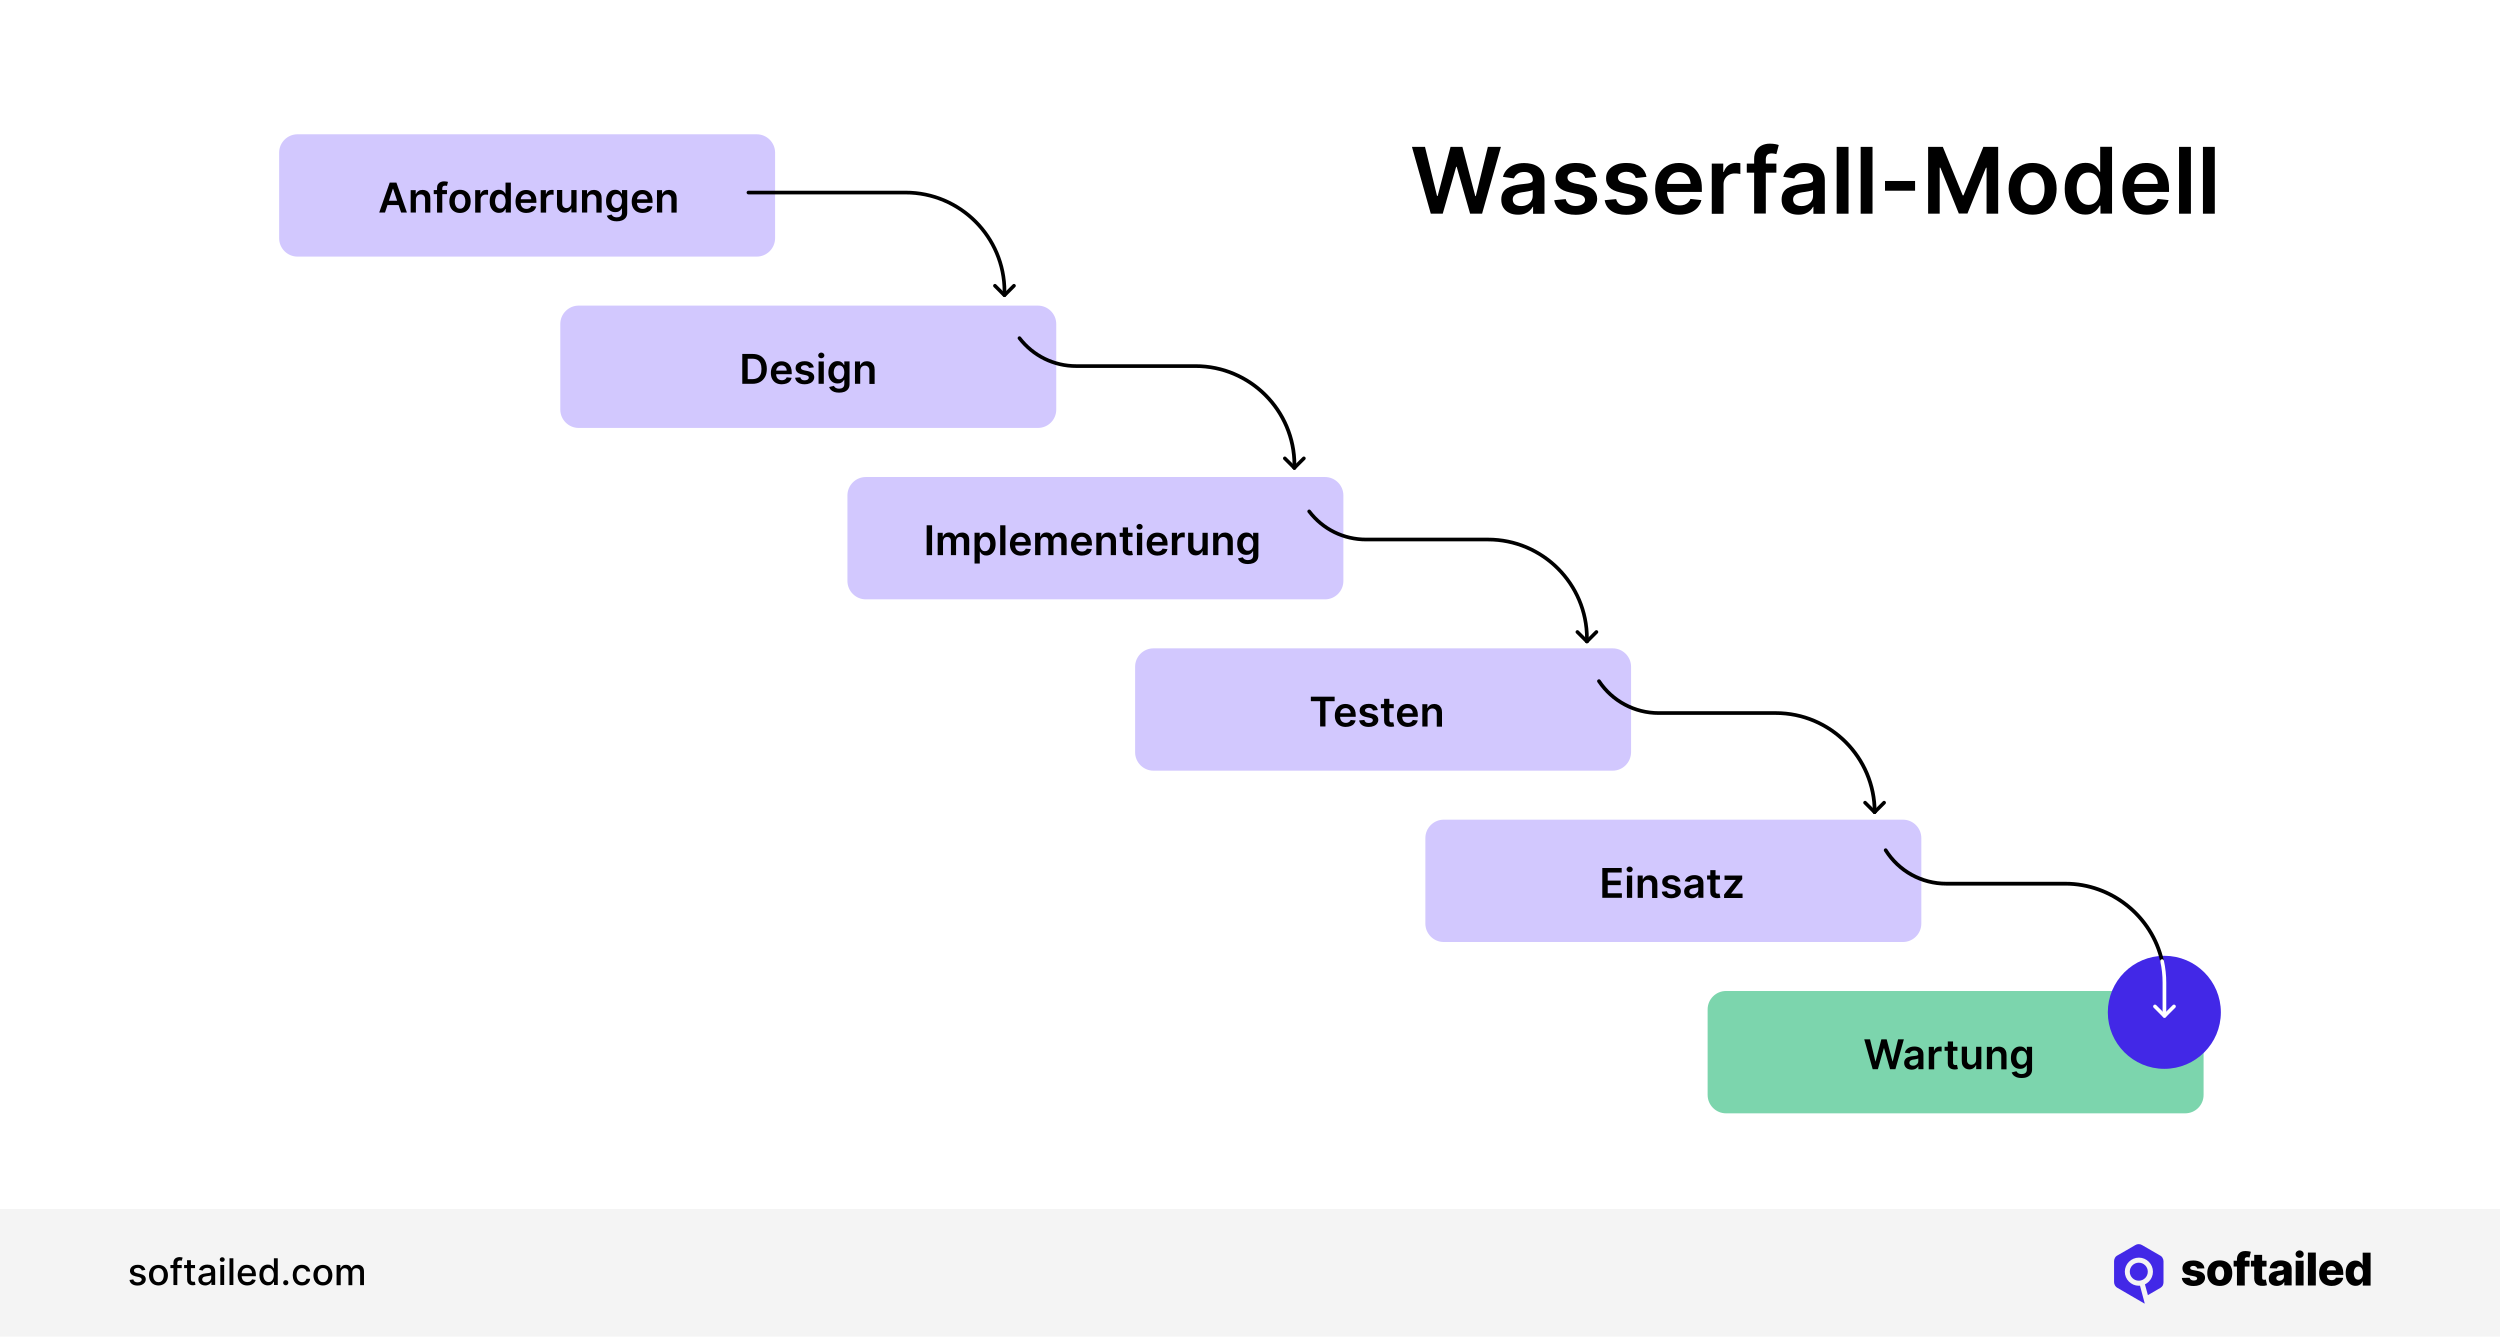 <?xml version="1.0" encoding="utf-8"?>
<!-- Generator: Adobe Illustrator 28.1.0, SVG Export Plug-In . SVG Version: 6.00 Build 0)  -->
<svg version="1.1" id="Layer_1" xmlns="http://www.w3.org/2000/svg" xmlns:xlink="http://www.w3.org/1999/xlink" x="0px" y="0px"
	 viewBox="0 0 2720 1454.2" style="enable-background:new 0 0 2720 1454.2;" xml:space="preserve">
<style type="text/css">
	.st0{fill:#FFFFFF;}
	.st1{fill:#F4F4F4;}
	.st2{fill-rule:evenodd;clip-rule:evenodd;fill:#4228E7;}
	.st3{fill:#D2C8FE;}
	.st4{fill:#7CD5AD;}
	.st5{fill:#4228E7;}
</style>
<g>
	<rect class="st0" width="2720" height="1454.2"/>
	<g>
		<rect y="1315.4" class="st1" width="2720" height="138.8"/>
		<g>
			<g>
				<path d="M158.1,1381.6l-3.8,0.7c-0.2-0.5-0.4-1-0.8-1.4s-0.8-0.8-1.4-1.1c-0.6-0.3-1.3-0.4-2.2-0.4c-1.2,0-2.2,0.3-3,0.8
					s-1.2,1.2-1.2,2.1c0,0.7,0.3,1.3,0.8,1.8c0.5,0.4,1.4,0.8,2.6,1.1l3.5,0.8c2,0.5,3.5,1.2,4.5,2.1c1,1,1.5,2.2,1.5,3.8
					c0,1.3-0.4,2.5-1.1,3.5c-0.8,1-1.8,1.8-3.1,2.4s-2.9,0.9-4.7,0.9c-2.4,0-4.4-0.5-6-1.6c-1.5-1-2.5-2.5-2.8-4.5l4.1-0.6
					c0.3,1.1,0.8,1.9,1.6,2.4s1.8,0.8,3.1,0.8c1.4,0,2.5-0.3,3.3-0.9c0.8-0.6,1.2-1.3,1.2-2.1c0-0.7-0.3-1.3-0.8-1.7
					c-0.5-0.5-1.3-0.8-2.3-1.1l-3.7-0.8c-2-0.5-3.5-1.2-4.5-2.2s-1.5-2.3-1.5-3.8c0-1.3,0.4-2.4,1.1-3.4c0.7-1,1.7-1.7,3-2.3
					s2.7-0.8,4.4-0.8c2.4,0,4.2,0.5,5.6,1.5C156.8,1378.6,157.7,1379.9,158.1,1381.6z"/>
				<path d="M172.4,1398.6c-2,0-3.8-0.5-5.4-1.4s-2.7-2.2-3.6-3.9c-0.8-1.7-1.3-3.7-1.3-5.9c0-2.3,0.4-4.2,1.3-5.9
					c0.8-1.7,2-3,3.6-3.9s3.3-1.4,5.4-1.4c2,0,3.8,0.5,5.4,1.4s2.7,2.3,3.6,3.9c0.8,1.7,1.3,3.7,1.3,5.9c0,2.3-0.4,4.2-1.3,5.9
					c-0.8,1.7-2,3-3.6,3.9S174.4,1398.6,172.4,1398.6z M172.4,1395c1.3,0,2.4-0.3,3.3-1.1c0.9-0.7,1.5-1.6,1.9-2.8s0.6-2.4,0.6-3.8
					c0-1.4-0.2-2.7-0.6-3.8s-1.1-2.1-1.9-2.8c-0.9-0.7-2-1.1-3.3-1.1s-2.4,0.4-3.3,1.1c-0.9,0.7-1.5,1.6-1.9,2.8s-0.6,2.5-0.6,3.8
					c0,1.4,0.2,2.7,0.6,3.8c0.4,1.2,1.1,2.1,1.9,2.8S171.1,1395,172.4,1395z"/>
				<path d="M197.7,1376.3v3.4h-12.3v-3.4H197.7z M188.7,1398.1v-24.3c0-1.4,0.3-2.5,0.9-3.4s1.4-1.6,2.4-2s2.1-0.7,3.2-0.7
					c0.9,0,1.6,0.1,2.2,0.2c0.6,0.1,1.1,0.3,1.3,0.4l-1,3.4c-0.2-0.1-0.5-0.1-0.8-0.2s-0.7-0.1-1.1-0.1c-1,0-1.8,0.3-2.2,0.8
					s-0.7,1.2-0.7,2.2v23.8L188.7,1398.1L188.7,1398.1z"/>
				<path d="M212.2,1376.3v3.4h-11.9v-3.4H212.2z M203.5,1371.1h4.2v20.6c0,0.8,0.1,1.4,0.4,1.9s0.6,0.7,1,0.8s0.8,0.2,1.3,0.2
					c0.3,0,0.6,0,0.9-0.1c0.3,0,0.5-0.1,0.6-0.1l0.8,3.5c-0.2,0.1-0.6,0.2-1.1,0.3s-1,0.2-1.7,0.2c-1.1,0-2.2-0.2-3.1-0.6
					c-1-0.4-1.7-1.1-2.3-1.9c-0.6-0.9-0.9-2-0.9-3.3L203.5,1371.1L203.5,1371.1z"/>
				<path d="M223.3,1398.6c-1.4,0-2.6-0.3-3.8-0.8s-2-1.3-2.7-2.3c-0.6-1-1-2.2-1-3.6c0-1.2,0.2-2.2,0.7-3s1.1-1.4,1.9-1.9
					c0.8-0.5,1.7-0.8,2.7-1.1c1-0.2,2-0.4,3-0.5c1.3-0.2,2.4-0.3,3.2-0.4s1.4-0.3,1.8-0.5s0.6-0.6,0.6-1.1v-0.1c0-1.2-0.3-2.2-1-2.9
					s-1.7-1-3.1-1c-1.4,0-2.6,0.3-3.4,0.9c-0.8,0.6-1.4,1.3-1.7,2.1l-4-0.9c0.5-1.3,1.2-2.4,2.1-3.2c0.9-0.8,2-1.4,3.2-1.8
					c1.2-0.4,2.4-0.6,3.8-0.6c0.9,0,1.8,0.1,2.8,0.3s1.9,0.6,2.8,1.1c0.9,0.5,1.6,1.3,2.1,2.3s0.8,2.3,0.8,3.9v14.5H230v-3h-0.2
					c-0.3,0.5-0.7,1.1-1.2,1.6s-1.3,1-2.1,1.3C225.5,1398.4,224.5,1398.6,223.3,1398.6z M224.2,1395.2c1.2,0,2.2-0.2,3-0.7
					s1.5-1.1,1.9-1.8c0.4-0.8,0.7-1.6,0.7-2.4v-2.8c-0.2,0.2-0.4,0.3-0.9,0.4c-0.4,0.1-0.9,0.2-1.5,0.3s-1.1,0.2-1.6,0.2
					c-0.5,0.1-1,0.1-1.3,0.2c-0.8,0.1-1.6,0.3-2.3,0.5s-1.2,0.6-1.6,1.1c-0.4,0.5-0.6,1.1-0.6,1.8c0,1.1,0.4,1.8,1.2,2.4
					C222,1394.9,223,1395.2,224.2,1395.2z"/>
				<path d="M241.8,1372.9c-0.7,0-1.4-0.2-1.9-0.7s-0.8-1.1-0.8-1.8s0.3-1.3,0.8-1.8s1.2-0.7,1.9-0.7s1.4,0.2,1.9,0.7
					s0.8,1.1,0.8,1.8s-0.3,1.3-0.8,1.8S242.6,1372.9,241.8,1372.9z M239.7,1398.1v-21.8h4.2v21.8H239.7z"/>
				<path d="M253.9,1369v29.1h-4.2V1369H253.9z"/>
				<path d="M269,1398.6c-2.1,0-4-0.5-5.5-1.4s-2.7-2.2-3.6-3.9c-0.8-1.7-1.3-3.7-1.3-5.9s0.4-4.2,1.3-5.9s2-3,3.5-4
					s3.3-1.4,5.3-1.4c1.2,0,2.4,0.2,3.6,0.6c1.2,0.4,2.2,1,3.1,1.9s1.6,2,2.2,3.4c0.5,1.4,0.8,3.1,0.8,5v1.5H261v-3.2h13.2
					c0-1.1-0.2-2.1-0.7-3s-1.1-1.6-1.9-2.1s-1.8-0.8-2.9-0.8c-1.2,0-2.2,0.3-3.1,0.9c-0.9,0.6-1.6,1.3-2,2.3c-0.5,0.9-0.7,1.9-0.7,3
					v2.5c0,1.5,0.3,2.7,0.8,3.7s1.2,1.8,2.2,2.3c0.9,0.5,2,0.8,3.3,0.8c0.8,0,1.5-0.1,2.2-0.3s1.2-0.6,1.7-1c0.5-0.5,0.9-1,1.1-1.7
					l4,0.7c-0.3,1.2-0.9,2.2-1.7,3.1c-0.8,0.9-1.9,1.6-3.1,2.1C272,1398.3,270.6,1398.6,269,1398.6z"/>
				<path d="M291.3,1398.5c-1.8,0-3.3-0.5-4.7-1.4c-1.4-0.9-2.5-2.2-3.2-3.9c-0.8-1.7-1.2-3.7-1.2-6.1c0-2.4,0.4-4.4,1.2-6.1
					c0.8-1.7,1.9-3,3.3-3.8c1.4-0.9,2.9-1.3,4.7-1.3c1.4,0,2.4,0.2,3.3,0.7c0.8,0.5,1.5,1,1.9,1.6c0.5,0.6,0.8,1.1,1.1,1.6h0.3V1369
					h4.2v29.1h-4.1v-3.4h-0.4c-0.3,0.5-0.6,1-1.1,1.6s-1.1,1.1-2,1.6C293.7,1398.3,292.6,1398.5,291.3,1398.5z M292.2,1394.9
					c1.2,0,2.3-0.3,3.1-1s1.5-1.6,1.9-2.7c0.4-1.2,0.7-2.5,0.7-4s-0.2-2.8-0.7-4c-0.4-1.1-1.1-2-1.9-2.7c-0.8-0.6-1.9-1-3.1-1
					c-1.3,0-2.3,0.3-3.2,1c-0.9,0.7-1.5,1.6-1.9,2.7c-0.4,1.1-0.6,2.4-0.6,3.9s0.2,2.8,0.7,3.9c0.4,1.2,1.1,2.1,1.9,2.8
					S290.9,1394.9,292.2,1394.9z"/>
				<path d="M310.9,1398.4c-0.8,0-1.4-0.3-2-0.8s-0.8-1.2-0.8-2s0.3-1.4,0.8-2s1.2-0.8,2-0.8s1.4,0.3,2,0.8s0.8,1.2,0.8,2
					c0,0.5-0.1,1-0.4,1.4s-0.6,0.8-1,1S311.4,1398.4,310.9,1398.4z"/>
				<path d="M328.6,1398.6c-2.1,0-3.9-0.5-5.4-1.4c-1.5-1-2.7-2.3-3.5-4s-1.2-3.6-1.2-5.8s0.4-4.2,1.2-5.9c0.8-1.7,2-3,3.5-4
					s3.3-1.4,5.4-1.4c1.7,0,3.1,0.3,4.4,0.9c1.3,0.6,2.3,1.5,3.1,2.6c0.8,1.1,1.3,2.4,1.4,3.8h-4.1c-0.2-1-0.7-1.9-1.6-2.6
					c-0.8-0.7-1.9-1.1-3.2-1.1c-1.2,0-2.2,0.3-3.1,0.9c-0.9,0.6-1.6,1.5-2.1,2.6s-0.7,2.5-0.7,4c0,1.6,0.2,3,0.7,4.1
					c0.5,1.2,1.2,2.1,2.1,2.7c0.9,0.6,1.9,1,3.1,1c0.8,0,1.5-0.2,2.2-0.4c0.7-0.3,1.2-0.7,1.7-1.3s0.8-1.2,0.9-2h4.1
					c-0.2,1.4-0.6,2.7-1.4,3.8s-1.8,2-3.1,2.6C331.9,1398.2,330.3,1398.6,328.6,1398.6z"/>
				<path d="M351.3,1398.6c-2,0-3.8-0.5-5.4-1.4c-1.5-0.9-2.7-2.2-3.6-3.9c-0.8-1.7-1.3-3.7-1.3-5.9c0-2.3,0.4-4.2,1.3-5.9
					c0.8-1.7,2-3,3.6-3.9c1.5-0.9,3.3-1.4,5.4-1.4c2,0,3.8,0.5,5.4,1.4s2.7,2.3,3.6,3.9c0.8,1.7,1.3,3.7,1.3,5.9
					c0,2.3-0.4,4.2-1.3,5.9c-0.8,1.7-2,3-3.6,3.9S353.4,1398.6,351.3,1398.6z M351.4,1395c1.3,0,2.4-0.3,3.3-1.1s1.5-1.6,1.9-2.8
					s0.6-2.4,0.6-3.8c0-1.4-0.2-2.7-0.6-3.8c-0.4-1.2-1.1-2.1-1.9-2.8c-0.9-0.7-2-1.1-3.3-1.1s-2.4,0.4-3.3,1.1
					c-0.9,0.7-1.5,1.6-1.9,2.8s-0.6,2.5-0.6,3.8c0,1.4,0.2,2.7,0.6,3.8c0.4,1.2,1.1,2.1,1.9,2.8C348.9,1394.6,350,1395,351.4,1395z"
					/>
				<path d="M366.2,1398.1v-21.8h4.1v3.6h0.3c0.5-1.2,1.2-2.1,2.2-2.8s2.3-1,3.7-1c1.5,0,2.7,0.3,3.7,1s1.7,1.6,2.2,2.8h0.2
					c0.5-1.2,1.3-2.1,2.5-2.8c1.1-0.7,2.5-1,4.1-1c2,0,3.6,0.6,4.9,1.9c1.3,1.2,1.9,3.1,1.9,5.6v14.6h-4.2V1384
					c0-1.5-0.4-2.5-1.2-3.2c-0.8-0.7-1.8-1-2.9-1c-1.4,0-2.5,0.4-3.2,1.3c-0.8,0.8-1.2,1.9-1.2,3.3v13.9h-4.2v-14.5
					c0-1.2-0.4-2.1-1.1-2.9c-0.7-0.7-1.7-1.1-2.9-1.1c-0.8,0-1.5,0.2-2.2,0.6s-1.2,1-1.6,1.8s-0.6,1.6-0.6,2.6v13.5h-4.5V1398.1z"/>
			</g>
			<g>
				<g>
					<path d="M2398.4,1380l-7.9,0.2c-0.1-0.6-0.3-1.1-0.7-1.5s-0.8-0.8-1.4-1c-0.6-0.3-1.2-0.4-2-0.4c-1,0-1.8,0.2-2.5,0.6
						c-0.7,0.4-1,0.9-1,1.6c0,0.5,0.2,1,0.6,1.4c0.4,0.4,1.2,0.7,2.4,0.9l5.2,1c2.7,0.5,4.7,1.4,6,2.6c1.3,1.2,2,2.8,2,4.7
						c0,1.8-0.6,3.4-1.6,4.8c-1.1,1.4-2.5,2.4-4.4,3.2c-1.9,0.7-4,1.1-6.4,1.1c-3.8,0-6.9-0.8-9.1-2.4c-2.2-1.6-3.5-3.7-3.8-6.4
						l8.5-0.2c0.2,1,0.7,1.7,1.5,2.2s1.8,0.8,3,0.8c1.1,0,2-0.2,2.7-0.6c0.7-0.4,1-1,1-1.6s-0.3-1.1-0.8-1.5s-1.3-0.7-2.5-0.9
						l-4.7-0.9c-2.7-0.5-4.7-1.4-6-2.7s-2-3-2-5.1c0-1.8,0.5-3.3,1.4-4.6c1-1.3,2.3-2.3,4.1-2.9c1.8-0.7,3.9-1,6.3-1
						c3.6,0,6.5,0.8,8.6,2.3C2397,1375.2,2398.2,1377.3,2398.4,1380"/>
					<path d="M2415.1,1399.1c-2.8,0-5.2-0.6-7.3-1.7c-2-1.2-3.6-2.8-4.7-4.9c-1.1-2.1-1.6-4.5-1.6-7.3s0.5-5.2,1.6-7.3
						s2.7-3.7,4.7-4.9s4.5-1.7,7.3-1.7s5.2,0.6,7.3,1.7c2,1.2,3.6,2.8,4.7,4.9c1.1,2.1,1.6,4.5,1.6,7.3s-0.5,5.2-1.6,7.3
						s-2.6,3.7-4.7,4.9C2420.3,1398.6,2417.9,1399.1,2415.1,1399.1 M2415.1,1392.7c1,0,1.9-0.3,2.6-0.9c0.7-0.6,1.3-1.5,1.6-2.6
						c0.4-1.1,0.6-2.4,0.6-3.9s-0.2-2.8-0.6-3.9c-0.4-1.1-0.9-2-1.6-2.6c-0.7-0.6-1.6-0.9-2.6-0.9c-1.1,0-2,0.3-2.7,0.9
						c-0.7,0.6-1.3,1.5-1.7,2.6s-0.6,2.4-0.6,3.9s0.2,2.8,0.6,3.9c0.4,1.1,0.9,2,1.7,2.6C2413.2,1392.4,2414.1,1392.7,2415.1,1392.7
						"/>
					<path d="M2447.5,1378h-17.3v-6.3h17.3V1378z M2433.8,1398.6v-28.2c0-2.1,0.4-3.8,1.2-5.2s1.9-2.4,3.3-3.1c1.4-0.7,3-1,4.8-1
						c1.2,0,2.3,0.1,3.4,0.3c1.1,0.2,1.8,0.3,2.4,0.5l-1.4,6.3c-0.3-0.1-0.7-0.2-1.2-0.3c-0.4-0.1-0.9-0.1-1.3-0.1
						c-1,0-1.7,0.2-2.1,0.7c-0.4,0.4-0.6,1-0.6,1.8v28.4L2433.8,1398.6L2433.8,1398.6z"/>
					<path d="M2466,1378h-17v-6.3h17V1378z M2452.6,1365.3h8.6v24.9c0,0.5,0.1,1,0.2,1.3c0.2,0.3,0.4,0.5,0.8,0.7
						c0.3,0.1,0.7,0.2,1.2,0.2c0.3,0,0.7,0,1-0.1c0.4-0.1,0.7-0.1,0.8-0.2l1.3,6.2c-0.4,0.1-1,0.3-1.7,0.4c-0.7,0.2-1.6,0.3-2.6,0.3
						c-2,0.1-3.7-0.1-5.2-0.7c-1.4-0.6-2.5-1.5-3.3-2.7c-0.7-1.2-1.1-2.7-1.1-4.5V1365.3z"/>
					<path d="M2477.2,1399.1c-1.7,0-3.2-0.3-4.6-0.9c-1.3-0.6-2.4-1.5-3.1-2.6c-0.8-1.2-1.1-2.7-1.1-4.4c0-1.5,0.3-2.8,0.8-3.8
						s1.2-1.9,2.2-2.5c0.9-0.6,2-1.1,3.2-1.5c1.2-0.3,2.5-0.6,3.8-0.7c1.5-0.1,2.8-0.3,3.7-0.4c0.9-0.2,1.6-0.4,2-0.7
						s0.6-0.7,0.6-1.3v-0.1c0-0.9-0.3-1.6-0.9-2.1s-1.5-0.7-2.5-0.7c-1.1,0-2,0.2-2.7,0.7s-1.1,1.2-1.3,2l-7.9-0.3
						c0.2-1.6,0.8-3.1,1.8-4.4c1-1.3,2.3-2.3,4-3s3.8-1.1,6.2-1.1c1.7,0,3.3,0.2,4.7,0.6c1.4,0.4,2.7,1,3.8,1.7
						c1.1,0.8,1.9,1.7,2.5,2.8s0.9,2.4,0.9,3.8v18.3h-8v-3.7h-0.2c-0.5,0.9-1.1,1.7-1.8,2.3s-1.6,1.1-2.6,1.4
						C2479.6,1398.9,2478.5,1399.1,2477.2,1399.1 M2479.9,1393.5c0.9,0,1.7-0.2,2.5-0.6c0.7-0.4,1.3-0.9,1.8-1.5
						c0.4-0.7,0.7-1.4,0.7-2.3v-2.6c-0.2,0.1-0.5,0.2-0.9,0.3c-0.3,0.1-0.7,0.2-1.1,0.3s-0.8,0.2-1.3,0.2c-0.4,0.1-0.8,0.1-1.2,0.2
						c-0.8,0.1-1.5,0.3-2.1,0.6s-1,0.6-1.3,1s-0.4,0.9-0.4,1.5c0,0.9,0.3,1.6,0.9,2C2478.1,1393.2,2478.9,1393.5,2479.9,1393.5"/>
					<path d="M2497.7,1371.7h8.6v26.9h-8.6V1371.7z M2502,1368.6c-1.2,0-2.2-0.4-3.1-1.2c-0.9-0.8-1.3-1.8-1.3-2.9
						c0-1.1,0.4-2.1,1.3-2.9c0.9-0.8,1.9-1.2,3.1-1.2c1.2,0,2.2,0.4,3.1,1.2c0.9,0.8,1.3,1.7,1.3,2.9c0,1.1-0.4,2.1-1.3,2.9
						C2504.3,1368.2,2503.2,1368.6,2502,1368.6"/>
					<rect x="2511" y="1362.8" width="8.6" height="35.8"/>
					<path d="M2536.8,1399.1c-2.8,0-5.2-0.6-7.3-1.7c-2-1.1-3.6-2.7-4.7-4.8c-1.1-2.1-1.6-4.5-1.6-7.4c0-2.8,0.5-5.2,1.6-7.3
						s2.6-3.7,4.6-4.9s4.3-1.7,7.1-1.7c1.9,0,3.7,0.3,5.2,0.9c1.6,0.6,3,1.5,4.1,2.6c1.2,1.2,2.1,2.6,2.7,4.3c0.6,1.7,1,3.7,1,5.9
						v2.1h-23.4v-5h15.4c0-0.9-0.2-1.7-0.6-2.4c-0.4-0.7-1-1.3-1.7-1.7s-1.6-0.6-2.5-0.6c-1,0-1.8,0.2-2.6,0.6
						c-0.8,0.4-1.4,1-1.8,1.7c-0.4,0.7-0.7,1.5-0.7,2.5v5.1c0,1.1,0.2,2.1,0.6,2.9c0.4,0.8,1,1.5,1.8,1.9c0.8,0.5,1.7,0.7,2.8,0.7
						c0.8,0,1.4-0.1,2.1-0.3c0.6-0.2,1.1-0.5,1.6-0.9c0.4-0.4,0.8-0.9,1-1.5l7.9,0.2c-0.3,1.8-1,3.3-2.2,4.6c-1.1,1.3-2.5,2.3-4.3,3
						C2541.2,1398.8,2539.1,1399.1,2536.8,1399.1"/>
					<path d="M2562.9,1399c-2,0-3.8-0.5-5.4-1.5c-1.6-1-2.9-2.6-3.9-4.6c-1-2.1-1.5-4.6-1.5-7.6c0-3.2,0.5-5.8,1.5-7.8
						s2.3-3.6,3.9-4.5c1.6-1,3.4-1.5,5.3-1.5c1.4,0,2.6,0.2,3.6,0.7s1.8,1.1,2.5,1.9c0.7,0.8,1.1,1.5,1.5,2.4h0.2v-13.6h8.6v35.8
						h-8.5v-4.4h-0.3c-0.4,0.8-0.9,1.6-1.5,2.3c-0.7,0.7-1.5,1.3-2.5,1.7C2565.5,1398.8,2564.3,1399,2562.9,1399 M2565.9,1392.3
						c1,0,1.9-0.3,2.7-0.9c0.7-0.6,1.3-1.4,1.7-2.5s0.6-2.3,0.6-3.8s-0.2-2.7-0.6-3.8c-0.4-1.1-1-1.9-1.7-2.4
						c-0.7-0.6-1.6-0.9-2.7-0.9c-1.1,0-2,0.3-2.7,0.9c-0.7,0.6-1.3,1.4-1.7,2.5s-0.6,2.3-0.6,3.8s0.2,2.7,0.6,3.8
						c0.4,1.1,0.9,1.9,1.7,2.5C2563.9,1392.1,2564.8,1392.3,2565.9,1392.3"/>
				</g>
			</g>
			<g>
				<path class="st2" d="M2353.9,1395.1v-11.4l0,0v-11.4l0,0c0-1.3-0.4-2.5-1-3.6v-0.1c-0.6-1.1-1.5-2-2.6-2.6h-0.1l-19.7-11.4l0,0
					c-1.1-0.7-2.4-1-3.6-1c-1.3,0-2.5,0.3-3.6,1l0,0l-9.8,5.7l0,0l-9.9,5.7h-0.1c-1.1,0.6-2,1.6-2.5,2.6v0.1
					c-0.6,1.1-0.9,2.3-0.9,3.5v11.4l0,0v11.4l0,0c0,1.3,0.4,2.5,1,3.6s1.6,2,2.6,2.6h0.1l9.8,5.7l0,0l19.1,11.1c0,0,0,0,0.1,0
					c0.3,0.1,0.5,0.2,0.7,0.3l-5.2-19.5c-0.4,0-0.8,0.1-1.2,0.1c-4.2,0-8-1.7-10.8-4.5s-4.5-6.6-4.5-10.8s1.7-8,4.5-10.8
					s6.6-4.5,10.8-4.5s8,1.7,10.8,4.5s4.5,6.6,4.5,10.8s-1.7,8-4.5,10.8c-1.2,1.2-2.7,2.2-4.2,3l3.2,11.7l13.6-7.9
					c1.1-0.6,2-1.6,2.6-2.6C2353.6,1397.5,2353.9,1396.3,2353.9,1395.1"/>
				<circle class="st2" cx="2327" cy="1383.6" r="9.8"/>
			</g>
		</g>
	</g>
	<g>
		<g>
			<g>
				<path d="M1556.7,232.5l-20.5-72.7h14.2l13.1,53.4h0.7l14-53.4h12.9l14,53.5h0.6l13.1-53.5h14.2l-20.5,72.7h-13l-14.6-51h-0.6
					l-14.6,51H1556.7z"/>
			</g>
			<g>
				<path d="M1651.6,233.6c-3.5,0-6.6-0.6-9.3-1.9c-2.8-1.2-4.9-3.1-6.5-5.5s-2.4-5.4-2.4-9c0-3.1,0.6-5.6,1.7-7.6
					c1.1-2,2.7-3.6,4.7-4.8c2-1.2,4.2-2.1,6.7-2.8c2.5-0.6,5-1.1,7.7-1.4c3.2-0.3,5.8-0.6,7.8-0.9c2-0.3,3.4-0.7,4.3-1.3
					s1.4-1.5,1.4-2.7v-0.2c0-2.7-0.8-4.7-2.4-6.2c-1.6-1.5-3.9-2.2-6.9-2.2c-3.1,0-5.6,0.7-7.5,2.1c-1.8,1.4-3.1,3-3.7,4.9l-12-1.7
					c0.9-3.3,2.5-6.1,4.7-8.3c2.2-2.2,4.8-3.9,8-5s6.6-1.7,10.4-1.7c2.6,0,5.2,0.3,7.8,0.9c2.6,0.6,5,1.6,7.1,3
					c2.2,1.4,3.9,3.3,5.2,5.7c1.3,2.4,2,5.4,2,9.1v36.5h-12.4V225h-0.4c-0.8,1.5-1.9,2.9-3.3,4.2c-1.4,1.3-3.2,2.4-5.3,3.2
					C1656.9,233.2,1654.5,233.6,1651.6,233.6z M1655,224.2c2.6,0,4.8-0.5,6.7-1.5c1.9-1,3.4-2.4,4.4-4.1c1-1.7,1.5-3.6,1.5-5.6v-6.4
					c-0.4,0.3-1.1,0.6-2,0.9c-1,0.3-2,0.5-3.2,0.7c-1.2,0.2-2.4,0.4-3.5,0.6c-1.2,0.2-2.2,0.3-3,0.4c-1.9,0.3-3.6,0.7-5.1,1.3
					c-1.5,0.6-2.7,1.4-3.6,2.5s-1.3,2.4-1.3,4.1c0,2.4,0.9,4.2,2.6,5.4C1650.1,223.6,1652.3,224.2,1655,224.2z"/>
			</g>
			<g>
				<path d="M1736.5,192.4l-11.7,1.3c-0.3-1.2-0.9-2.3-1.7-3.3c-0.8-1-1.9-1.9-3.3-2.5s-3.1-1-5-1c-2.7,0-4.9,0.6-6.7,1.7
					s-2.7,2.7-2.7,4.5c0,1.6,0.6,2.9,1.8,3.9s3.2,1.8,5.9,2.5l9.3,2c5.2,1.1,9,2.9,11.5,5.3c2.5,2.4,3.8,5.6,3.8,9.5
					c0,3.4-1,6.5-3,9.1s-4.7,4.7-8.2,6.1c-3.5,1.5-7.5,2.2-12.1,2.2c-6.7,0-12.1-1.4-16.1-4.2s-6.5-6.7-7.3-11.7l12.5-1.2
					c0.6,2.5,1.8,4.3,3.6,5.6c1.8,1.3,4.2,1.9,7.2,1.9c3.1,0,5.5-0.6,7.4-1.9c1.9-1.3,2.8-2.8,2.8-4.7c0-1.6-0.6-2.9-1.8-3.9
					s-3-1.8-5.6-2.3l-9.3-2c-5.2-1.1-9.1-2.9-11.6-5.5c-2.5-2.6-3.8-5.9-3.7-9.9c0-3.4,0.9-6.3,2.8-8.8c1.9-2.5,4.4-4.4,7.8-5.8
					s7.2-2,11.5-2c6.4,0,11.4,1.4,15.1,4.1C1733.3,184.1,1735.6,187.7,1736.5,192.4z"/>
			</g>
			<g>
				<path d="M1791.4,192.4l-11.7,1.3c-0.3-1.2-0.9-2.3-1.7-3.3c-0.8-1-1.9-1.9-3.3-2.5s-3.1-1-5-1c-2.7,0-4.9,0.6-6.7,1.7
					c-1.8,1.2-2.7,2.7-2.7,4.5c0,1.6,0.6,2.9,1.8,3.9c1.2,1,3.2,1.8,5.9,2.5l9.3,2c5.2,1.1,9,2.9,11.5,5.3c2.5,2.4,3.8,5.6,3.8,9.5
					c0,3.4-1,6.5-3,9.1s-4.7,4.7-8.2,6.1c-3.5,1.5-7.5,2.2-12.1,2.2c-6.7,0-12.1-1.4-16.1-4.2c-4.1-2.8-6.5-6.7-7.3-11.7l12.5-1.2
					c0.6,2.5,1.8,4.3,3.6,5.6c1.8,1.3,4.2,1.9,7.2,1.9c3.1,0,5.5-0.6,7.4-1.9c1.9-1.3,2.8-2.8,2.8-4.7c0-1.6-0.6-2.9-1.8-3.9
					c-1.2-1-3-1.8-5.6-2.3l-9.3-2c-5.2-1.1-9.1-2.9-11.6-5.5c-2.5-2.6-3.8-5.9-3.7-9.9c0-3.4,0.9-6.3,2.8-8.8
					c1.9-2.5,4.5-4.4,7.8-5.8s7.2-2,11.5-2c6.4,0,11.4,1.4,15.1,4.1S1790.5,187.7,1791.4,192.4z"/>
			</g>
			<g>
				<path d="M1827.3,233.6c-5.5,0-10.2-1.1-14.2-3.4c-4-2.3-7-5.5-9.1-9.7c-2.1-4.2-3.2-9.2-3.2-14.9c0-5.6,1.1-10.5,3.2-14.8
					c2.1-4.2,5.1-7.6,9-9.9c3.9-2.4,8.4-3.6,13.6-3.6c3.4,0,6.5,0.5,9.5,1.6c3,1.1,5.6,2.7,8,5s4.1,5.1,5.5,8.6s2,7.6,2,12.4v3.9
					h-44.7v-8.7h32.4c0-2.5-0.6-4.7-1.6-6.6s-2.5-3.4-4.3-4.6c-1.9-1.1-4-1.7-6.5-1.7c-2.6,0-4.9,0.6-6.9,1.9c-2,1.3-3.5,2.9-4.6,5
					c-1.1,2-1.7,4.3-1.7,6.7v7.6c0,3.2,0.6,5.9,1.7,8.1c1.2,2.3,2.8,4,4.9,5.2c2.1,1.2,4.5,1.8,7.3,1.8c1.9,0,3.6-0.3,5.1-0.8
					s2.8-1.3,3.9-2.4c1.1-1,2-2.3,2.5-3.9l12,1.3c-0.8,3.2-2.2,5.9-4.3,8.3c-2.1,2.4-4.8,4.2-8.1,5.5
					C1835.3,232.9,1831.6,233.6,1827.3,233.6z"/>
			</g>
			<g>
				<path d="M1862.4,232.5V178h12.5v9.1h0.6c1-3.1,2.7-5.6,5.1-7.3c2.4-1.7,5.2-2.6,8.3-2.6c0.7,0,1.5,0,2.4,0.1
					c0.9,0.1,1.6,0.1,2.2,0.3v11.8c-0.5-0.2-1.4-0.4-2.6-0.5c-1.2-0.2-2.3-0.2-3.4-0.2c-2.3,0-4.4,0.5-6.3,1.5
					c-1.9,1-3.3,2.4-4.4,4.2c-1.1,1.8-1.6,3.8-1.6,6.1v32.1H1862.4z"/>
			</g>
			<g>
				<path d="M1932.7,178v9.9h-32.2V178H1932.7z M1908.5,232.5v-59.7c0-3.7,0.8-6.7,2.3-9.2c1.5-2.4,3.6-4.3,6.2-5.5
					c2.6-1.2,5.4-1.8,8.6-1.8c2.2,0,4.2,0.2,5.9,0.5s3,0.7,3.8,1l-2.6,9.9c-0.5-0.2-1.2-0.3-2.1-0.5s-1.8-0.3-2.8-0.3
					c-2.4,0-4.1,0.6-5.1,1.7s-1.5,2.8-1.5,4.9v58.8H1908.5z"/>
			</g>
			<g>
				<path d="M1956.6,233.6c-3.5,0-6.6-0.6-9.3-1.9c-2.8-1.2-4.9-3.1-6.5-5.5s-2.4-5.4-2.4-9c0-3.1,0.6-5.6,1.7-7.6
					c1.1-2,2.7-3.6,4.7-4.8c2-1.2,4.2-2.1,6.7-2.8c2.5-0.6,5-1.1,7.7-1.4c3.2-0.3,5.8-0.6,7.8-0.9c2-0.3,3.4-0.7,4.3-1.3
					s1.4-1.5,1.4-2.7v-0.2c0-2.7-0.8-4.7-2.4-6.2c-1.6-1.5-3.9-2.2-6.9-2.2c-3.1,0-5.6,0.7-7.5,2.1c-1.8,1.4-3.1,3-3.7,4.9l-12-1.7
					c0.9-3.3,2.5-6.1,4.7-8.3c2.2-2.2,4.8-3.9,8-5s6.6-1.7,10.4-1.7c2.6,0,5.2,0.3,7.8,0.9c2.6,0.6,5,1.6,7.1,3
					c2.2,1.4,3.9,3.3,5.2,5.7c1.3,2.4,2,5.4,2,9.1v36.5h-12.4V225h-0.4c-0.8,1.5-1.9,2.9-3.3,4.2c-1.4,1.3-3.2,2.4-5.3,3.2
					C1961.9,233.2,1959.5,233.6,1956.6,233.6z M1960,224.2c2.6,0,4.8-0.5,6.7-1.5c1.9-1,3.4-2.4,4.4-4.1c1-1.7,1.5-3.6,1.5-5.6v-6.4
					c-0.4,0.3-1.1,0.6-2,0.9c-1,0.3-2,0.5-3.2,0.7c-1.2,0.2-2.4,0.4-3.5,0.6c-1.2,0.2-2.2,0.3-3,0.4c-1.9,0.3-3.6,0.7-5.1,1.3
					c-1.5,0.6-2.7,1.4-3.6,2.5s-1.3,2.4-1.3,4.1c0,2.4,0.9,4.2,2.6,5.4C1955.1,223.6,1957.3,224.2,1960,224.2z"/>
			</g>
			<g>
				<path d="M2011.2,159.8v72.7h-12.9v-72.7H2011.2z"/>
			</g>
			<g>
				<path d="M2037.3,159.8v72.7h-12.9v-72.7H2037.3z"/>
			</g>
			<g>
				<path d="M2083.6,196.9v10.6h-32.7v-10.6H2083.6z"/>
			</g>
			<g>
				<path d="M2097.7,159.8h16.1l21.6,52.7h0.9l21.6-52.7h16.1v72.7h-12.6v-50h-0.7l-20.1,49.8h-9.4l-20.1-49.9h-0.7v50.1h-12.6
					V159.8z"/>
			</g>
			<g>
				<path d="M2211.5,233.6c-5.3,0-9.9-1.2-13.8-3.5s-6.9-5.6-9.1-9.8c-2.1-4.2-3.2-9.1-3.2-14.8c0-5.6,1.1-10.6,3.2-14.8
					s5.2-7.5,9.1-9.9s8.5-3.5,13.8-3.5c5.3,0,9.9,1.2,13.8,3.5s6.9,5.6,9.1,9.9s3.2,9.2,3.2,14.8c0,5.6-1.1,10.6-3.2,14.8
					c-2.1,4.2-5.2,7.5-9.1,9.8S2216.8,233.6,2211.5,233.6z M2211.6,223.3c2.9,0,5.3-0.8,7.2-2.4c1.9-1.6,3.4-3.7,4.3-6.4
					c1-2.7,1.4-5.7,1.4-9c0-3.3-0.5-6.4-1.4-9.1s-2.4-4.9-4.3-6.5c-1.9-1.6-4.4-2.4-7.2-2.4c-3,0-5.4,0.8-7.4,2.4
					c-2,1.6-3.4,3.8-4.4,6.5s-1.4,5.7-1.4,9.1c0,3.3,0.5,6.3,1.4,9c1,2.7,2.4,4.8,4.4,6.4C2206.2,222.5,2208.6,223.3,2211.6,223.3z"
					/>
			</g>
			<g>
				<path d="M2268.8,233.5c-4.3,0-8.1-1.1-11.5-3.3c-3.4-2.2-6.1-5.4-8-9.6c-2-4.2-2.9-9.3-2.9-15.3c0-6.1,1-11.2,3-15.4
					c2-4.2,4.7-7.3,8.1-9.5c3.4-2.1,7.2-3.2,11.4-3.2c3.2,0,5.8,0.5,7.9,1.6c2.1,1.1,3.7,2.4,4.9,3.9c1.2,1.5,2.1,2.9,2.8,4.2h0.5
					v-27.2h12.9v72.7h-12.6v-8.6h-0.8c-0.7,1.3-1.6,2.7-2.9,4.2c-1.3,1.5-2.9,2.7-5,3.8C2274.5,233,2271.9,233.5,2268.8,233.5z
					 M2272.3,222.9c2.7,0,5-0.7,7-2.2c1.9-1.5,3.4-3.5,4.4-6.2c1-2.7,1.5-5.7,1.5-9.3c0-3.5-0.5-6.6-1.5-9.2c-1-2.6-2.4-4.6-4.3-6.1
					c-1.9-1.4-4.2-2.2-7-2.2c-2.9,0-5.3,0.7-7.2,2.2c-1.9,1.5-3.4,3.6-4.3,6.2c-1,2.6-1.5,5.6-1.5,9c0,3.4,0.5,6.4,1.5,9.1
					s2.4,4.8,4.4,6.3S2269.5,222.9,2272.3,222.9z"/>
			</g>
			<g>
				<path d="M2335.7,233.6c-5.5,0-10.2-1.1-14.2-3.4s-7-5.5-9.1-9.7c-2.1-4.2-3.2-9.2-3.2-14.9c0-5.6,1.1-10.5,3.2-14.8
					c2.1-4.2,5.1-7.6,9-9.9c3.9-2.4,8.4-3.6,13.6-3.6c3.4,0,6.5,0.5,9.5,1.6c3,1.1,5.6,2.7,8,5c2.3,2.2,4.1,5.1,5.4,8.6
					s2,7.6,2,12.4v3.9h-44.7v-8.7h32.4c0-2.5-0.6-4.7-1.6-6.6c-1-1.9-2.5-3.4-4.3-4.6s-4-1.7-6.5-1.7c-2.6,0-4.9,0.6-6.9,1.9
					c-2,1.3-3.5,2.9-4.6,5c-1.1,2-1.7,4.3-1.7,6.7v7.6c0,3.2,0.6,5.9,1.7,8.1c1.2,2.3,2.8,4,4.9,5.2c2.1,1.2,4.5,1.8,7.3,1.8
					c1.9,0,3.6-0.3,5.1-0.8c1.5-0.5,2.8-1.3,3.9-2.4c1.1-1,2-2.3,2.5-3.9l12,1.3c-0.8,3.2-2.2,5.9-4.3,8.3c-2.1,2.4-4.8,4.2-8.1,5.5
					C2343.7,232.9,2339.9,233.6,2335.7,233.6z"/>
			</g>
			<g>
				<path d="M2383.7,159.8v72.7h-12.9v-72.7H2383.7z"/>
			</g>
			<g>
				<path d="M2409.7,159.8v72.7h-12.9v-72.7H2409.7z"/>
			</g>
		</g>
		<g>
			<g>
				<g>
					<g>
						<path class="st3" d="M823.2,279.2H323.7c-11,0-20-9-20-20v-93.1c0-11,9-20,20-20h499.6c11,0,20,9,20,20v93.1
							C843.2,270.3,834.3,279.2,823.2,279.2z"/>
					</g>
					<g>
						<g>
							<path d="M418.9,231.2h-6.3l11.4-32.5h7.3l11.4,32.5h-6.3l-8.7-25.8h-0.3L418.9,231.2z M419.1,218.4h17.1v4.7h-17.1V218.4z"/>
						</g>
						<g>
							<path d="M452.5,216.9v14.3h-5.7v-24.3h5.5v4.1h0.3c0.6-1.4,1.5-2.4,2.7-3.2c1.2-0.8,2.8-1.2,4.6-1.2c1.7,0,3.1,0.4,4.4,1.1
								s2.2,1.8,2.9,3.1c0.7,1.4,1,3,1,5v15.5h-5.7v-14.6c0-1.6-0.4-2.9-1.3-3.8s-2-1.4-3.5-1.4c-1,0-1.9,0.2-2.7,0.7
								c-0.8,0.4-1.4,1.1-1.8,1.9S452.5,215.7,452.5,216.9z"/>
						</g>
						<g>
							<path d="M486.3,206.8v4.4h-14.4v-4.4H486.3z M475.5,231.2v-26.6c0-1.6,0.3-3,1-4.1c0.7-1.1,1.6-1.9,2.8-2.4
								c1.2-0.5,2.4-0.8,3.8-0.8c1,0,1.9,0.1,2.6,0.2c0.8,0.2,1.3,0.3,1.7,0.4l-1.1,4.4c-0.2-0.1-0.5-0.2-0.9-0.2
								c-0.4-0.1-0.8-0.1-1.2-0.1c-1.1,0-1.8,0.3-2.3,0.8c-0.4,0.5-0.7,1.2-0.7,2.2v26.3H475.5z"/>
						</g>
						<g>
							<path d="M500.5,231.7c-2.4,0-4.4-0.5-6.2-1.6c-1.7-1-3.1-2.5-4-4.4c-1-1.9-1.4-4.1-1.4-6.6c0-2.5,0.5-4.7,1.4-6.6
								c1-1.9,2.3-3.4,4-4.4c1.7-1,3.8-1.6,6.2-1.6s4.4,0.5,6.2,1.6c1.7,1,3.1,2.5,4,4.4s1.4,4.1,1.4,6.6c0,2.5-0.5,4.7-1.4,6.6
								s-2.3,3.3-4,4.4C505,231.1,502.9,231.7,500.5,231.7z M500.6,227.1c1.3,0,2.4-0.4,3.2-1.1s1.5-1.7,1.9-2.9
								c0.4-1.2,0.6-2.5,0.6-4c0-1.5-0.2-2.8-0.6-4c-0.4-1.2-1.1-2.2-1.9-2.9s-1.9-1.1-3.2-1.1c-1.3,0-2.4,0.4-3.3,1.1
								s-1.5,1.7-1.9,2.9c-0.4,1.2-0.6,2.6-0.6,4c0,1.5,0.2,2.8,0.6,4c0.4,1.2,1.1,2.2,1.9,2.9S499.2,227.1,500.6,227.1z"/>
						</g>
						<g>
							<path d="M517,231.2v-24.3h5.6v4.1h0.3c0.4-1.4,1.2-2.5,2.3-3.3c1.1-0.8,2.3-1.1,3.7-1.1c0.3,0,0.7,0,1.1,0
								c0.4,0,0.7,0.1,1,0.1v5.3c-0.2-0.1-0.6-0.2-1.1-0.2s-1-0.1-1.5-0.1c-1,0-2,0.2-2.8,0.7c-0.8,0.4-1.5,1.1-2,1.9
								s-0.7,1.7-0.7,2.7v14.3H517z"/>
						</g>
						<g>
							<path d="M542.8,231.6c-1.9,0-3.6-0.5-5.1-1.5c-1.5-1-2.7-2.4-3.6-4.3s-1.3-4.1-1.3-6.8c0-2.7,0.4-5,1.3-6.9
								c0.9-1.9,2.1-3.3,3.6-4.2c1.5-1,3.2-1.4,5.1-1.4c1.4,0,2.6,0.2,3.5,0.7c0.9,0.5,1.6,1.1,2.2,1.7s1,1.3,1.3,1.9h0.2v-12.1h5.8
								v32.5h-5.6v-3.8h-0.3c-0.3,0.6-0.7,1.2-1.3,1.9c-0.6,0.7-1.3,1.2-2.2,1.7C545.3,231.4,544.2,231.6,542.8,231.6z M544.4,226.9
								c1.2,0,2.3-0.3,3.1-1c0.9-0.7,1.5-1.6,1.9-2.8c0.4-1.2,0.7-2.6,0.7-4.1s-0.2-2.9-0.7-4.1c-0.4-1.2-1.1-2.1-1.9-2.7
								s-1.9-1-3.1-1c-1.3,0-2.3,0.3-3.2,1c-0.9,0.7-1.5,1.6-1.9,2.8c-0.4,1.2-0.7,2.5-0.7,4c0,1.5,0.2,2.9,0.7,4.1
								c0.4,1.2,1.1,2.1,2,2.8S543.1,226.9,544.4,226.9z"/>
						</g>
						<g>
							<path d="M572.7,231.7c-2.4,0-4.5-0.5-6.3-1.5c-1.8-1-3.1-2.5-4.1-4.3c-1-1.9-1.4-4.1-1.4-6.6c0-2.5,0.5-4.7,1.4-6.6
								c1-1.9,2.3-3.4,4-4.4s3.7-1.6,6.1-1.6c1.5,0,2.9,0.2,4.3,0.7c1.3,0.5,2.5,1.2,3.6,2.2c1,1,1.8,2.3,2.4,3.8s0.9,3.4,0.9,5.5
								v1.8h-20v-3.9H578c0-1.1-0.2-2.1-0.7-2.9s-1.1-1.5-1.9-2c-0.8-0.5-1.8-0.7-2.9-0.7c-1.2,0-2.2,0.3-3.1,0.8
								c-0.9,0.6-1.6,1.3-2.1,2.2c-0.5,0.9-0.7,1.9-0.8,3v3.4c0,1.4,0.3,2.6,0.8,3.6c0.5,1,1.2,1.8,2.2,2.3c0.9,0.5,2,0.8,3.3,0.8
								c0.8,0,1.6-0.1,2.3-0.4c0.7-0.2,1.3-0.6,1.8-1.1c0.5-0.5,0.9-1,1.1-1.7l5.4,0.6c-0.3,1.4-1,2.7-1.9,3.7
								c-0.9,1.1-2.2,1.9-3.6,2.4S574.5,231.7,572.7,231.7z"/>
						</g>
						<g>
							<path d="M588.3,231.2v-24.3h5.6v4.1h0.3c0.4-1.4,1.2-2.5,2.3-3.3c1.1-0.8,2.3-1.1,3.7-1.1c0.3,0,0.7,0,1.1,0
								c0.4,0,0.7,0.1,1,0.1v5.3c-0.2-0.1-0.6-0.2-1.1-0.2s-1-0.1-1.5-0.1c-1,0-2,0.2-2.8,0.7c-0.8,0.4-1.5,1.1-2,1.9
								s-0.7,1.7-0.7,2.7v14.3H588.3z"/>
						</g>
						<g>
							<path d="M621.6,220.9v-14.1h5.7v24.3h-5.6v-4.3h-0.3c-0.5,1.4-1.5,2.5-2.7,3.3s-2.8,1.3-4.6,1.3c-1.6,0-3-0.4-4.2-1.1
								c-1.2-0.7-2.2-1.8-2.9-3.1c-0.7-1.4-1-3-1-5v-15.5h5.7v14.6c0,1.5,0.4,2.8,1.3,3.7c0.8,0.9,2,1.4,3.3,1.4
								c0.8,0,1.7-0.2,2.5-0.6s1.4-1,2-1.8C621.3,223.2,621.6,222.2,621.6,220.9z"/>
						</g>
						<g>
							<path d="M638.9,216.9v14.3h-5.7v-24.3h5.5v4.1h0.3c0.6-1.4,1.5-2.4,2.7-3.2c1.2-0.8,2.8-1.2,4.6-1.2c1.7,0,3.1,0.4,4.4,1.1
								s2.2,1.8,2.9,3.1c0.7,1.4,1,3,1,5v15.5h-5.7v-14.6c0-1.6-0.4-2.9-1.3-3.8s-2-1.4-3.5-1.4c-1,0-1.9,0.2-2.7,0.7
								c-0.8,0.4-1.4,1.1-1.8,1.9S638.9,215.7,638.9,216.9z"/>
						</g>
						<g>
							<path d="M671,240.8c-2.1,0-3.8-0.3-5.3-0.8c-1.5-0.6-2.7-1.3-3.6-2.2s-1.5-2-1.9-3.1l5.2-1.3c0.2,0.5,0.6,0.9,1,1.4
								c0.4,0.5,1,0.9,1.8,1.2c0.8,0.3,1.7,0.5,2.9,0.5c1.6,0,3-0.4,4-1.2s1.6-2.1,1.6-3.9v-4.6h-0.3c-0.3,0.6-0.7,1.2-1.3,1.8
								c-0.6,0.6-1.3,1.1-2.2,1.6c-0.9,0.4-2.1,0.6-3.5,0.6c-1.9,0-3.6-0.4-5.1-1.3s-2.7-2.2-3.6-4c-0.9-1.8-1.3-4-1.3-6.6
								c0-2.7,0.4-4.9,1.3-6.8c0.9-1.8,2.1-3.2,3.6-4.2c1.5-1,3.2-1.4,5.1-1.4c1.4,0,2.6,0.2,3.5,0.7c0.9,0.5,1.7,1.1,2.2,1.7
								s1,1.3,1.3,1.9h0.3v-4h5.7v24.7c0,2.1-0.5,3.8-1.5,5.2s-2.4,2.4-4.1,3.1C675.1,240.5,673.2,240.8,671,240.8z M671,226.3
								c1.2,0,2.3-0.3,3.1-0.9c0.9-0.6,1.5-1.4,1.9-2.6c0.4-1.1,0.7-2.4,0.7-4c0-1.5-0.2-2.9-0.7-4c-0.4-1.2-1.1-2-1.9-2.7
								c-0.9-0.6-1.9-1-3.1-1c-1.3,0-2.3,0.3-3.2,1c-0.9,0.7-1.5,1.6-1.9,2.7s-0.7,2.5-0.7,3.9c0,1.5,0.2,2.8,0.7,3.9
								c0.4,1.1,1.1,2,2,2.6C668.7,226,669.8,226.3,671,226.3z"/>
						</g>
						<g>
							<path d="M699.1,231.7c-2.4,0-4.5-0.5-6.3-1.5c-1.8-1-3.1-2.5-4.1-4.3c-1-1.9-1.4-4.1-1.4-6.6c0-2.5,0.5-4.7,1.4-6.6
								c1-1.9,2.3-3.4,4-4.4s3.7-1.6,6.1-1.6c1.5,0,2.9,0.2,4.3,0.7c1.3,0.5,2.5,1.2,3.6,2.2c1,1,1.8,2.3,2.4,3.8s0.9,3.4,0.9,5.5
								v1.8h-20v-3.9h14.5c0-1.1-0.2-2.1-0.7-2.9s-1.1-1.5-1.9-2c-0.8-0.5-1.8-0.7-2.9-0.7c-1.2,0-2.2,0.3-3.1,0.8
								c-0.9,0.6-1.6,1.3-2.1,2.2c-0.5,0.9-0.7,1.9-0.8,3v3.4c0,1.4,0.3,2.6,0.8,3.6c0.5,1,1.2,1.8,2.2,2.3c0.9,0.5,2,0.8,3.3,0.8
								c0.8,0,1.6-0.1,2.3-0.4c0.7-0.2,1.3-0.6,1.8-1.1c0.5-0.5,0.9-1,1.1-1.7l5.4,0.6c-0.3,1.4-1,2.7-1.9,3.7
								c-0.9,1.1-2.2,1.9-3.6,2.4S701,231.7,699.1,231.7z"/>
						</g>
						<g>
							<path d="M720.5,216.9v14.3h-5.7v-24.3h5.5v4.1h0.3c0.6-1.4,1.5-2.4,2.7-3.2c1.2-0.8,2.8-1.2,4.6-1.2c1.7,0,3.1,0.4,4.4,1.1
								s2.2,1.8,2.9,3.1c0.7,1.4,1,3,1,5v15.5h-5.7v-14.6c0-1.6-0.4-2.9-1.3-3.8s-2-1.4-3.5-1.4c-1,0-1.9,0.2-2.7,0.7
								c-0.8,0.4-1.4,1.1-1.8,1.9S720.5,215.7,720.5,216.9z"/>
						</g>
					</g>
				</g>
				<g>
					<g>
						<path class="st3" d="M1129.2,465.6H629.6c-11,0-20-9-20-20v-93.1c0-11,9-20,20-20h499.6c11,0,20,9,20,20v93.1
							C1149.2,456.7,1140.3,465.6,1129.2,465.6z"/>
					</g>
					<g>
						<g>
							<path d="M818.6,417.6h-11v-32.5h11.2c3.2,0,6,0.6,8.3,1.9c2.3,1.3,4.1,3.2,5.3,5.6s1.9,5.3,1.9,8.7c0,3.4-0.6,6.3-1.9,8.7
								c-1.3,2.4-3.1,4.3-5.4,5.6C824.7,416.9,821.9,417.6,818.6,417.6z M813.5,412.5h4.8c2.3,0,4.1-0.4,5.7-1.2
								c1.5-0.8,2.6-2.1,3.4-3.7s1.1-3.7,1.1-6.2c0-2.5-0.4-4.5-1.1-6.2c-0.8-1.6-1.9-2.9-3.4-3.7c-1.5-0.8-3.3-1.2-5.5-1.2h-5
								V412.5z"/>
						</g>
						<g>
							<path d="M850.5,418.1c-2.4,0-4.5-0.5-6.3-1.5c-1.8-1-3.1-2.5-4.1-4.3c-1-1.9-1.4-4.1-1.4-6.6c0-2.5,0.5-4.7,1.4-6.6
								c1-1.9,2.3-3.4,4-4.4s3.7-1.6,6.1-1.6c1.5,0,2.9,0.2,4.3,0.7c1.3,0.5,2.5,1.2,3.6,2.2c1,1,1.8,2.3,2.4,3.8s0.9,3.4,0.9,5.5
								v1.8h-20v-3.9h14.5c0-1.1-0.2-2.1-0.7-2.9s-1.1-1.5-1.9-2c-0.8-0.5-1.8-0.7-2.9-0.7c-1.2,0-2.2,0.3-3.1,0.8
								c-0.9,0.6-1.6,1.3-2.1,2.2c-0.5,0.9-0.7,1.9-0.8,3v3.4c0,1.4,0.3,2.6,0.8,3.6c0.5,1,1.2,1.8,2.2,2.3c0.9,0.5,2,0.8,3.3,0.8
								c0.8,0,1.6-0.1,2.3-0.4c0.7-0.2,1.3-0.6,1.8-1.1c0.5-0.5,0.9-1,1.1-1.7l5.4,0.6c-0.3,1.4-1,2.7-1.9,3.7
								c-0.9,1.1-2.2,1.9-3.6,2.4S852.3,418.1,850.5,418.1z"/>
						</g>
						<g>
							<path d="M885.4,399.7l-5.2,0.6c-0.1-0.5-0.4-1-0.8-1.5c-0.4-0.5-0.9-0.8-1.5-1.1s-1.4-0.4-2.3-0.4c-1.2,0-2.2,0.3-3,0.8
								s-1.2,1.2-1.2,2c0,0.7,0.3,1.3,0.8,1.7c0.5,0.4,1.4,0.8,2.7,1.1l4.2,0.9c2.3,0.5,4,1.3,5.1,2.4c1.1,1.1,1.7,2.5,1.7,4.2
								c0,1.5-0.5,2.9-1.3,4c-0.9,1.2-2.1,2.1-3.7,2.7c-1.6,0.7-3.4,1-5.4,1c-3,0-5.4-0.6-7.2-1.9s-2.9-3-3.2-5.2l5.6-0.5
								c0.3,1.1,0.8,1.9,1.6,2.5c0.8,0.6,1.9,0.8,3.2,0.8c1.4,0,2.5-0.3,3.3-0.8c0.8-0.6,1.2-1.3,1.2-2.1c0-0.7-0.3-1.3-0.8-1.7
								c-0.5-0.5-1.4-0.8-2.5-1l-4.2-0.9c-2.3-0.5-4.1-1.3-5.2-2.5c-1.1-1.2-1.7-2.6-1.7-4.4c0-1.5,0.4-2.8,1.2-3.9
								c0.8-1.1,2-2,3.5-2.6c1.5-0.6,3.2-0.9,5.1-0.9c2.9,0,5.1,0.6,6.7,1.8C884,396,885,397.6,885.4,399.7z"/>
						</g>
						<g>
							<path d="M893.5,389.8c-0.9,0-1.7-0.3-2.3-0.9c-0.7-0.6-1-1.3-1-2.2c0-0.9,0.3-1.6,1-2.2s1.4-0.9,2.3-0.9
								c0.9,0,1.7,0.3,2.4,0.9c0.7,0.6,1,1.3,1,2.2c0,0.9-0.3,1.6-1,2.2C895.2,389.5,894.4,389.8,893.5,389.8z M890.6,417.6v-24.3
								h5.7v24.3H890.6z"/>
						</g>
						<g>
							<path d="M912.9,427.2c-2.1,0-3.8-0.3-5.3-0.8c-1.5-0.6-2.7-1.3-3.6-2.2s-1.5-2-1.9-3.1l5.2-1.3c0.2,0.5,0.6,0.9,1,1.4
								c0.4,0.5,1,0.9,1.8,1.2c0.8,0.3,1.7,0.5,2.9,0.5c1.6,0,3-0.4,4-1.2s1.6-2.1,1.6-3.9v-4.6h-0.3c-0.3,0.6-0.7,1.2-1.3,1.8
								c-0.6,0.6-1.3,1.1-2.2,1.6c-0.9,0.4-2.1,0.6-3.5,0.6c-1.9,0-3.6-0.4-5.1-1.3s-2.7-2.2-3.6-4c-0.9-1.8-1.3-4-1.3-6.6
								c0-2.7,0.4-4.9,1.3-6.8c0.9-1.8,2.1-3.2,3.6-4.2c1.5-1,3.2-1.4,5.1-1.4c1.4,0,2.6,0.2,3.5,0.7c0.9,0.5,1.7,1.1,2.2,1.7
								s1,1.3,1.3,1.9h0.3v-4h5.7V418c0,2.1-0.5,3.8-1.5,5.2s-2.4,2.4-4.1,3.1C917,426.9,915.1,427.2,912.9,427.2z M912.9,412.7
								c1.2,0,2.3-0.3,3.1-0.9c0.9-0.6,1.5-1.4,1.9-2.6c0.4-1.1,0.7-2.4,0.7-4c0-1.5-0.2-2.9-0.7-4c-0.4-1.2-1.1-2-1.9-2.7
								c-0.9-0.6-1.9-1-3.1-1c-1.3,0-2.3,0.3-3.2,1c-0.9,0.7-1.5,1.6-1.9,2.7s-0.7,2.5-0.7,3.9c0,1.5,0.2,2.8,0.7,3.9
								c0.4,1.1,1.1,2,2,2.6C910.6,412.4,911.7,412.7,912.9,412.7z"/>
						</g>
						<g>
							<path d="M935.9,403.3v14.3h-5.7v-24.3h5.5v4.1h0.3c0.6-1.4,1.5-2.4,2.7-3.2c1.2-0.8,2.8-1.2,4.6-1.2c1.7,0,3.1,0.4,4.4,1.1
								s2.2,1.8,2.9,3.1c0.7,1.4,1,3,1,5v15.5h-5.7V403c0-1.6-0.4-2.9-1.3-3.8s-2-1.4-3.5-1.4c-1,0-1.9,0.2-2.7,0.7
								c-0.8,0.4-1.4,1.1-1.8,1.9S935.9,402.2,935.9,403.3z"/>
						</g>
					</g>
				</g>
				<g>
					<g>
						<path class="st3" d="M1441.6,652.1H942c-11,0-20-9-20-20V539c0-11,9-20,20-20h499.6c11,0,20,9,20,20v93.1
							C1461.6,643.1,1452.6,652.1,1441.6,652.1z"/>
					</g>
					<g>
						<g>
							<path d="M1014.1,571.6V604h-5.9v-32.5H1014.1z"/>
						</g>
						<g>
							<path d="M1020.2,604v-24.3h5.5v4.1h0.3c0.5-1.4,1.3-2.5,2.5-3.3s2.6-1.2,4.2-1.2c1.6,0,3,0.4,4.2,1.2
								c1.1,0.8,1.9,1.9,2.4,3.3h0.3c0.5-1.4,1.5-2.4,2.7-3.2s2.8-1.2,4.6-1.2c2.2,0,4.1,0.7,5.5,2.1s2.1,3.5,2.1,6.2V604h-5.8
								v-15.5c0-1.5-0.4-2.6-1.2-3.3c-0.8-0.7-1.8-1.1-2.9-1.1c-1.4,0-2.5,0.4-3.2,1.3c-0.8,0.9-1.2,2-1.2,3.4V604h-5.6v-15.7
								c0-1.3-0.4-2.3-1.1-3c-0.8-0.8-1.7-1.1-3-1.1c-0.8,0-1.6,0.2-2.3,0.6c-0.7,0.4-1.2,1-1.6,1.8s-0.6,1.6-0.6,2.6V604H1020.2z"
								/>
						</g>
						<g>
							<path d="M1060.3,613.1v-33.5h5.6v4h0.3c0.3-0.6,0.7-1.2,1.3-1.9s1.3-1.2,2.2-1.7c0.9-0.5,2.1-0.7,3.5-0.7
								c1.9,0,3.6,0.5,5.1,1.4c1.5,1,2.7,2.4,3.6,4.2c0.9,1.9,1.3,4.2,1.3,6.9c0,2.7-0.4,4.9-1.3,6.8s-2.1,3.3-3.6,4.3
								c-1.5,1-3.2,1.5-5.1,1.5c-1.4,0-2.6-0.2-3.5-0.7c-0.9-0.5-1.7-1-2.2-1.7s-1-1.3-1.3-1.9h-0.2v13H1060.3z M1065.9,591.8
								c0,1.6,0.2,3,0.7,4.1s1.1,2.1,1.9,2.8c0.9,0.7,1.9,1,3.1,1c1.3,0,2.3-0.3,3.2-1c0.9-0.7,1.5-1.6,1.9-2.8
								c0.4-1.2,0.7-2.5,0.7-4.1c0-1.5-0.2-2.9-0.7-4c-0.4-1.2-1.1-2.1-1.9-2.8c-0.9-0.7-1.9-1-3.2-1c-1.2,0-2.3,0.3-3.1,1
								s-1.5,1.5-1.9,2.7C1066.1,588.9,1065.9,590.3,1065.9,591.8z"/>
						</g>
						<g>
							<path d="M1093.9,571.6V604h-5.7v-32.5H1093.9z"/>
						</g>
						<g>
							<path d="M1110.6,604.5c-2.4,0-4.5-0.5-6.3-1.5c-1.8-1-3.1-2.5-4.1-4.3c-1-1.9-1.4-4.1-1.4-6.6c0-2.5,0.5-4.7,1.4-6.6
								c1-1.9,2.3-3.4,4-4.4s3.7-1.6,6.1-1.6c1.5,0,2.9,0.2,4.3,0.7c1.3,0.5,2.5,1.2,3.6,2.2c1,1,1.8,2.3,2.4,3.8s0.9,3.4,0.9,5.5
								v1.8h-20v-3.9h14.5c0-1.1-0.2-2.1-0.7-2.9s-1.1-1.5-1.9-2c-0.8-0.5-1.8-0.7-2.9-0.7c-1.2,0-2.2,0.3-3.1,0.8
								c-0.9,0.6-1.6,1.3-2.1,2.2c-0.5,0.9-0.7,1.9-0.8,3v3.4c0,1.4,0.3,2.6,0.8,3.6c0.5,1,1.2,1.8,2.2,2.3c0.9,0.5,2,0.8,3.3,0.8
								c0.8,0,1.6-0.1,2.3-0.4c0.7-0.2,1.3-0.6,1.8-1.1c0.5-0.5,0.9-1,1.1-1.7l5.4,0.6c-0.3,1.4-1,2.7-1.9,3.7
								c-0.9,1.1-2.2,1.9-3.6,2.4S1112.5,604.5,1110.6,604.5z"/>
						</g>
						<g>
							<path d="M1126.2,604v-24.3h5.5v4.1h0.3c0.5-1.4,1.3-2.5,2.5-3.3s2.6-1.2,4.2-1.2c1.6,0,3,0.4,4.2,1.2
								c1.1,0.8,1.9,1.9,2.4,3.3h0.3c0.5-1.4,1.5-2.4,2.7-3.2s2.8-1.2,4.6-1.2c2.2,0,4.1,0.7,5.5,2.1s2.1,3.5,2.1,6.2V604h-5.8
								v-15.5c0-1.5-0.4-2.6-1.2-3.3c-0.8-0.7-1.8-1.1-2.9-1.1c-1.4,0-2.5,0.4-3.2,1.3c-0.8,0.9-1.2,2-1.2,3.4V604h-5.6v-15.7
								c0-1.3-0.4-2.3-1.1-3c-0.8-0.8-1.7-1.1-3-1.1c-0.8,0-1.6,0.2-2.3,0.6c-0.7,0.4-1.2,1-1.6,1.8s-0.6,1.6-0.6,2.6V604H1126.2z"
								/>
						</g>
						<g>
							<path d="M1177.1,604.5c-2.4,0-4.5-0.5-6.3-1.5c-1.8-1-3.1-2.5-4.1-4.3c-1-1.9-1.4-4.1-1.4-6.6c0-2.5,0.5-4.7,1.4-6.6
								c1-1.9,2.3-3.4,4-4.4s3.7-1.6,6.1-1.6c1.5,0,2.9,0.2,4.3,0.7c1.3,0.5,2.5,1.2,3.6,2.2c1,1,1.8,2.3,2.4,3.8s0.9,3.4,0.9,5.5
								v1.8h-20v-3.9h14.5c0-1.1-0.2-2.1-0.7-2.9s-1.1-1.5-1.9-2c-0.8-0.5-1.8-0.7-2.9-0.7c-1.2,0-2.2,0.3-3.1,0.8
								c-0.9,0.6-1.6,1.3-2.1,2.2c-0.5,0.9-0.7,1.9-0.8,3v3.4c0,1.4,0.3,2.6,0.8,3.6c0.5,1,1.2,1.8,2.2,2.3c0.9,0.5,2,0.8,3.3,0.8
								c0.8,0,1.6-0.1,2.3-0.4c0.7-0.2,1.3-0.6,1.8-1.1c0.5-0.5,0.9-1,1.1-1.7l5.4,0.6c-0.3,1.4-1,2.7-1.9,3.7
								c-0.9,1.1-2.2,1.9-3.6,2.4S1179,604.5,1177.1,604.5z"/>
						</g>
						<g>
							<path d="M1198.5,589.7V604h-5.7v-24.3h5.5v4.1h0.3c0.6-1.4,1.5-2.4,2.7-3.2c1.2-0.8,2.8-1.2,4.6-1.2c1.7,0,3.1,0.4,4.4,1.1
								s2.2,1.8,2.9,3.1c0.7,1.4,1,3,1,5V604h-5.7v-14.6c0-1.6-0.4-2.9-1.3-3.8s-2-1.4-3.5-1.4c-1,0-1.9,0.2-2.7,0.7
								c-0.8,0.4-1.4,1.1-1.8,1.9S1198.5,588.6,1198.5,589.7z"/>
						</g>
						<g>
							<path d="M1232.2,579.7v4.4h-14v-4.4H1232.2z M1221.6,573.8h5.7v22.9c0,0.8,0.1,1.4,0.4,1.8c0.2,0.4,0.6,0.7,0.9,0.8
								c0.4,0.1,0.8,0.2,1.3,0.2c0.4,0,0.7,0,1-0.1c0.3-0.1,0.5-0.1,0.7-0.1l1,4.5c-0.3,0.1-0.7,0.2-1.3,0.3s-1.3,0.2-2.1,0.2
								c-1.4,0-2.7-0.2-3.9-0.7c-1.2-0.5-2.1-1.2-2.7-2.2c-0.7-1-1-2.3-1-3.8V573.8z"/>
						</g>
						<g>
							<path d="M1239.8,576.2c-0.9,0-1.7-0.3-2.3-0.9c-0.7-0.6-1-1.3-1-2.2c0-0.9,0.3-1.6,1-2.2s1.4-0.9,2.3-0.9
								c0.9,0,1.7,0.3,2.4,0.9c0.7,0.6,1,1.3,1,2.2c0,0.9-0.3,1.6-1,2.2C1241.5,575.9,1240.8,576.2,1239.8,576.2z M1237,604v-24.3
								h5.7V604H1237z"/>
						</g>
						<g>
							<path d="M1259.4,604.5c-2.4,0-4.5-0.5-6.3-1.5c-1.8-1-3.1-2.5-4.1-4.3c-1-1.9-1.4-4.1-1.4-6.6c0-2.5,0.5-4.7,1.4-6.6
								c1-1.9,2.3-3.4,4-4.4s3.7-1.6,6.1-1.6c1.5,0,2.9,0.2,4.3,0.7c1.3,0.5,2.5,1.2,3.6,2.2c1,1,1.8,2.3,2.4,3.8s0.9,3.4,0.9,5.5
								v1.8h-20v-3.9h14.5c0-1.1-0.2-2.1-0.7-2.9s-1.1-1.5-1.9-2c-0.8-0.5-1.8-0.7-2.9-0.7c-1.2,0-2.2,0.3-3.1,0.8
								c-0.9,0.6-1.6,1.3-2.1,2.2c-0.5,0.9-0.7,1.9-0.8,3v3.4c0,1.4,0.3,2.6,0.8,3.6c0.5,1,1.2,1.8,2.2,2.3c0.9,0.5,2,0.8,3.3,0.8
								c0.8,0,1.6-0.1,2.3-0.4c0.7-0.2,1.3-0.6,1.8-1.1c0.5-0.5,0.9-1,1.1-1.7l5.4,0.6c-0.3,1.4-1,2.7-1.9,3.7
								c-0.9,1.1-2.2,1.9-3.6,2.4S1261.3,604.5,1259.4,604.5z"/>
						</g>
						<g>
							<path d="M1275,604v-24.3h5.6v4.1h0.3c0.4-1.4,1.2-2.5,2.3-3.3c1.1-0.8,2.3-1.1,3.7-1.1c0.3,0,0.7,0,1.1,0
								c0.4,0,0.7,0.1,1,0.1v5.3c-0.2-0.1-0.6-0.2-1.1-0.2s-1-0.1-1.5-0.1c-1,0-2,0.2-2.8,0.7c-0.8,0.4-1.5,1.1-2,1.9
								s-0.7,1.7-0.7,2.7V604H1275z"/>
						</g>
						<g>
							<path d="M1308.3,593.8v-14.1h5.7V604h-5.6v-4.3h-0.3c-0.5,1.4-1.5,2.5-2.7,3.3s-2.8,1.3-4.6,1.3c-1.6,0-3-0.4-4.2-1.1
								c-1.2-0.7-2.2-1.8-2.9-3.1c-0.7-1.4-1-3-1-5v-15.5h5.7v14.6c0,1.5,0.4,2.8,1.3,3.7c0.8,0.9,2,1.4,3.3,1.4
								c0.8,0,1.7-0.2,2.5-0.6s1.4-1,2-1.8C1308,596,1308.3,595,1308.3,593.8z"/>
						</g>
						<g>
							<path d="M1325.6,589.7V604h-5.7v-24.3h5.5v4.1h0.3c0.6-1.4,1.5-2.4,2.7-3.2c1.2-0.8,2.8-1.2,4.6-1.2c1.7,0,3.1,0.4,4.4,1.1
								c1.2,0.7,2.2,1.8,2.9,3.1c0.7,1.4,1,3,1,5V604h-5.7v-14.6c0-1.6-0.4-2.9-1.3-3.8s-2-1.4-3.5-1.4c-1,0-1.9,0.2-2.7,0.7
								c-0.8,0.4-1.4,1.1-1.8,1.9S1325.6,588.6,1325.6,589.7z"/>
						</g>
						<g>
							<path d="M1357.7,613.7c-2.1,0-3.8-0.3-5.3-0.8c-1.5-0.6-2.7-1.3-3.6-2.2s-1.5-2-1.9-3.1l5.2-1.3c0.2,0.5,0.6,0.9,1,1.4
								c0.4,0.5,1,0.9,1.8,1.2c0.8,0.3,1.7,0.5,2.9,0.5c1.6,0,3-0.4,4-1.2c1.1-0.8,1.6-2.1,1.6-3.9v-4.6h-0.3
								c-0.3,0.6-0.7,1.2-1.3,1.8c-0.6,0.6-1.3,1.1-2.2,1.6c-0.9,0.4-2.1,0.6-3.5,0.6c-1.9,0-3.6-0.4-5.1-1.3
								c-1.5-0.9-2.7-2.2-3.6-4s-1.3-4-1.3-6.6c0-2.7,0.4-4.9,1.3-6.8c0.9-1.8,2.1-3.2,3.6-4.2c1.5-1,3.2-1.4,5.1-1.4
								c1.4,0,2.6,0.2,3.5,0.7c0.9,0.5,1.7,1.1,2.2,1.7c0.5,0.7,1,1.3,1.3,1.9h0.3v-4h5.7v24.7c0,2.1-0.5,3.8-1.5,5.2
								c-1,1.4-2.4,2.4-4.1,3.1C1361.9,613.3,1359.9,613.7,1357.7,613.7z M1357.8,599.2c1.2,0,2.2-0.3,3.1-0.9
								c0.9-0.6,1.5-1.4,2-2.6c0.4-1.1,0.7-2.4,0.7-4c0-1.5-0.2-2.9-0.7-4c-0.4-1.2-1.1-2-1.9-2.7c-0.9-0.6-1.9-1-3.1-1
								c-1.3,0-2.3,0.3-3.2,1s-1.5,1.6-1.9,2.7s-0.7,2.5-0.7,3.9c0,1.5,0.2,2.8,0.7,3.9c0.4,1.1,1.1,2,1.9,2.6
								C1355.4,598.9,1356.5,599.2,1357.8,599.2z"/>
						</g>
					</g>
				</g>
				<g>
					<g>
						<path class="st3" d="M1754.5,838.5H1255c-11,0-20-9-20-20v-93.1c0-11,9-20,20-20h499.6c11,0,20,9,20,20v93.1
							C1774.5,829.5,1765.6,838.5,1754.5,838.5z"/>
					</g>
					<g>
						<g>
							<path d="M1426.2,762.9V758h25.9v4.9h-10v27.5h-5.8v-27.5H1426.2z"/>
						</g>
						<g>
							<path d="M1464.1,790.9c-2.4,0-4.5-0.5-6.3-1.5c-1.8-1-3.1-2.5-4.1-4.3c-1-1.9-1.4-4.1-1.4-6.6c0-2.5,0.5-4.7,1.4-6.6
								c1-1.9,2.3-3.4,4-4.4s3.7-1.6,6.1-1.6c1.5,0,2.9,0.2,4.3,0.7c1.3,0.5,2.5,1.2,3.6,2.2c1,1,1.8,2.3,2.4,3.8s0.9,3.4,0.9,5.5
								v1.8h-20V776h14.5c0-1.1-0.2-2.1-0.7-2.9c-0.5-0.9-1.1-1.5-1.9-2c-0.8-0.5-1.8-0.7-2.9-0.7c-1.2,0-2.2,0.3-3.1,0.8
								c-0.9,0.6-1.6,1.3-2.1,2.2c-0.5,0.9-0.7,1.9-0.8,3v3.4c0,1.4,0.3,2.6,0.8,3.6s1.2,1.8,2.2,2.3s2,0.8,3.3,0.8
								c0.8,0,1.6-0.1,2.3-0.4s1.3-0.6,1.8-1.1c0.5-0.5,0.9-1,1.1-1.7l5.4,0.6c-0.3,1.4-1,2.7-1.9,3.7c-0.9,1.1-2.2,1.9-3.6,2.4
								S1466,790.9,1464.1,790.9z"/>
						</g>
						<g>
							<path d="M1499,772.5l-5.2,0.6c-0.1-0.5-0.4-1-0.8-1.5c-0.4-0.5-0.9-0.8-1.5-1.1s-1.4-0.4-2.2-0.4c-1.2,0-2.2,0.3-3,0.8
								c-0.8,0.5-1.2,1.2-1.2,2c0,0.7,0.2,1.3,0.8,1.7c0.5,0.4,1.4,0.8,2.7,1.1l4.2,0.9c2.3,0.5,4,1.3,5.1,2.4
								c1.1,1.1,1.7,2.5,1.7,4.2c0,1.5-0.5,2.9-1.3,4s-2.1,2.1-3.7,2.7c-1.6,0.7-3.4,1-5.4,1c-3,0-5.4-0.6-7.2-1.9
								c-1.8-1.3-2.9-3-3.2-5.2l5.6-0.5c0.3,1.1,0.8,1.9,1.6,2.5c0.8,0.6,1.9,0.8,3.2,0.8c1.4,0,2.5-0.3,3.3-0.8
								c0.8-0.6,1.2-1.3,1.2-2.1c0-0.7-0.3-1.3-0.8-1.7c-0.5-0.5-1.4-0.8-2.5-1l-4.2-0.9c-2.3-0.5-4.1-1.3-5.2-2.5
								c-1.1-1.2-1.7-2.6-1.7-4.4c0-1.5,0.4-2.8,1.2-3.9c0.8-1.1,2-2,3.5-2.6s3.2-0.9,5.1-0.9c2.9,0,5.1,0.6,6.7,1.8
								C1497.6,768.8,1498.6,770.4,1499,772.5z"/>
						</g>
						<g>
							<path d="M1516.4,766.1v4.4h-14v-4.4H1516.4z M1505.9,760.3h5.7v22.9c0,0.8,0.1,1.4,0.4,1.8c0.2,0.4,0.6,0.7,0.9,0.8
								c0.4,0.1,0.8,0.2,1.3,0.2c0.4,0,0.7,0,1-0.1c0.3-0.1,0.5-0.1,0.7-0.1l1,4.5c-0.3,0.1-0.7,0.2-1.3,0.3
								c-0.6,0.1-1.3,0.2-2.1,0.2c-1.4,0-2.7-0.2-3.9-0.7c-1.2-0.5-2.1-1.2-2.7-2.2c-0.7-1-1-2.3-1-3.8V760.3z"/>
						</g>
						<g>
							<path d="M1531.7,790.9c-2.4,0-4.5-0.5-6.3-1.5c-1.8-1-3.1-2.5-4.1-4.3c-1-1.9-1.4-4.1-1.4-6.6c0-2.5,0.5-4.7,1.4-6.6
								c1-1.9,2.3-3.4,4-4.4s3.7-1.6,6.1-1.6c1.5,0,2.9,0.2,4.3,0.7c1.3,0.5,2.5,1.2,3.6,2.2c1,1,1.8,2.3,2.4,3.8s0.9,3.4,0.9,5.5
								v1.8h-20V776h14.5c0-1.1-0.2-2.1-0.7-2.9c-0.5-0.9-1.1-1.5-1.9-2c-0.8-0.5-1.8-0.7-2.9-0.7c-1.2,0-2.2,0.3-3.1,0.8
								c-0.9,0.6-1.6,1.3-2.1,2.2c-0.5,0.9-0.7,1.9-0.8,3v3.4c0,1.4,0.3,2.6,0.8,3.6s1.2,1.8,2.2,2.3s2,0.8,3.3,0.8
								c0.8,0,1.6-0.1,2.3-0.4s1.3-0.6,1.8-1.1c0.5-0.5,0.9-1,1.1-1.7l5.4,0.6c-0.3,1.4-1,2.7-1.9,3.7c-0.9,1.1-2.2,1.9-3.6,2.4
								S1533.6,790.9,1531.7,790.9z"/>
						</g>
						<g>
							<path d="M1553.2,776.2v14.3h-5.7v-24.3h5.5v4.1h0.3c0.6-1.4,1.5-2.4,2.7-3.2c1.2-0.8,2.8-1.2,4.6-1.2c1.7,0,3.1,0.4,4.4,1.1
								c1.3,0.7,2.2,1.8,2.9,3.1c0.7,1.4,1,3,1,5v15.5h-5.7v-14.6c0-1.6-0.4-2.9-1.3-3.8s-2-1.4-3.5-1.4c-1,0-1.9,0.2-2.7,0.7
								c-0.8,0.4-1.4,1.1-1.8,1.9C1553.4,774,1553.2,775,1553.2,776.2z"/>
						</g>
					</g>
				</g>
				<g>
					<g>
						<path class="st3" d="M2070.4,1024.9h-499.6c-11,0-20-9-20-20v-93.1c0-11,9-20,20-20h499.6c11,0,20,9,20,20v93.1
							C2090.4,1015.9,2081.4,1024.9,2070.4,1024.9z"/>
					</g>
					<g>
						<g>
							<path d="M1743.3,976.9v-32.5h21.1v4.9h-15.2v8.8h14.1v4.9h-14.1v8.9h15.4v4.9H1743.3z"/>
						</g>
						<g>
							<path d="M1773,949c-0.9,0-1.7-0.3-2.3-0.9c-0.7-0.6-1-1.3-1-2.2c0-0.9,0.3-1.6,1-2.2c0.7-0.6,1.4-0.9,2.3-0.9
								c0.9,0,1.7,0.3,2.4,0.9s1,1.3,1,2.2c0,0.9-0.3,1.6-1,2.2C1774.7,948.7,1774,949,1773,949z M1770.1,976.9v-24.3h5.7v24.3
								H1770.1z"/>
						</g>
						<g>
							<path d="M1787.5,962.6v14.3h-5.7v-24.3h5.5v4.1h0.3c0.6-1.4,1.5-2.4,2.7-3.2c1.2-0.8,2.8-1.2,4.6-1.2c1.7,0,3.1,0.4,4.4,1.1
								c1.3,0.7,2.2,1.8,2.9,3.1c0.7,1.4,1,3,1,5v15.5h-5.7v-14.6c0-1.6-0.4-2.9-1.3-3.8s-2-1.4-3.5-1.4c-1,0-1.9,0.2-2.7,0.7
								c-0.8,0.4-1.4,1.1-1.8,1.9C1787.7,960.4,1787.5,961.4,1787.5,962.6z"/>
						</g>
						<g>
							<path d="M1828.2,958.9l-5.2,0.6c-0.1-0.5-0.4-1-0.8-1.5c-0.4-0.5-0.9-0.8-1.5-1.1s-1.4-0.4-2.2-0.4c-1.2,0-2.2,0.3-3,0.8
								c-0.8,0.5-1.2,1.2-1.2,2c0,0.7,0.2,1.3,0.8,1.7c0.5,0.4,1.4,0.8,2.7,1.1l4.2,0.9c2.3,0.5,4,1.3,5.1,2.4
								c1.1,1.1,1.7,2.5,1.7,4.2c0,1.5-0.5,2.9-1.3,4s-2.1,2.1-3.7,2.7c-1.6,0.7-3.4,1-5.4,1c-3,0-5.4-0.6-7.2-1.9
								c-1.8-1.3-2.9-3-3.2-5.2l5.6-0.5c0.3,1.1,0.8,1.9,1.6,2.5c0.8,0.6,1.9,0.8,3.2,0.8c1.4,0,2.5-0.3,3.3-0.8
								c0.8-0.6,1.2-1.3,1.2-2.1c0-0.7-0.3-1.3-0.8-1.7c-0.5-0.5-1.4-0.8-2.5-1l-4.2-0.9c-2.3-0.5-4.1-1.3-5.2-2.5
								c-1.1-1.2-1.7-2.6-1.7-4.4c0-1.5,0.4-2.8,1.2-3.9c0.8-1.1,2-2,3.5-2.6s3.2-0.9,5.1-0.9c2.9,0,5.1,0.6,6.7,1.8
								C1826.8,955.2,1827.9,956.9,1828.2,958.9z"/>
						</g>
						<g>
							<path d="M1840.5,977.3c-1.5,0-2.9-0.3-4.2-0.8c-1.2-0.6-2.2-1.4-2.9-2.5c-0.7-1.1-1.1-2.4-1.1-4c0-1.4,0.3-2.5,0.8-3.4
								s1.2-1.6,2.1-2.2s1.9-0.9,3-1.2c1.1-0.3,2.2-0.5,3.4-0.6c1.4-0.1,2.6-0.3,3.5-0.4c0.9-0.1,1.5-0.3,1.9-0.6
								c0.4-0.3,0.6-0.7,0.6-1.2v-0.1c0-1.2-0.4-2.1-1.1-2.8c-0.7-0.7-1.7-1-3.1-1c-1.4,0-2.5,0.3-3.3,0.9c-0.8,0.6-1.4,1.3-1.7,2.2
								l-5.4-0.8c0.4-1.5,1.1-2.7,2.1-3.7c1-1,2.2-1.7,3.6-2.2c1.4-0.5,3-0.8,4.7-0.8c1.2,0,2.3,0.1,3.5,0.4
								c1.2,0.3,2.2,0.7,3.2,1.4c1,0.6,1.7,1.5,2.3,2.6s0.9,2.4,0.9,4v16.3h-5.5v-3.3h-0.2c-0.3,0.7-0.8,1.3-1.5,1.9
								c-0.6,0.6-1.4,1.1-2.4,1.4C1842.9,977.2,1841.8,977.3,1840.5,977.3z M1842,973.1c1.2,0,2.2-0.2,3-0.7c0.8-0.5,1.5-1.1,2-1.8
								c0.5-0.8,0.7-1.6,0.7-2.5v-2.9c-0.2,0.1-0.5,0.3-0.9,0.4s-0.9,0.2-1.4,0.3c-0.5,0.1-1.1,0.2-1.6,0.3c-0.5,0.1-1,0.1-1.3,0.2
								c-0.9,0.1-1.6,0.3-2.3,0.6s-1.2,0.6-1.6,1.1s-0.6,1.1-0.6,1.8c0,1.1,0.4,1.9,1.2,2.4S1840.8,973.1,1842,973.1z"/>
						</g>
						<g>
							<path d="M1871.3,952.5v4.4h-14v-4.4H1871.3z M1860.8,946.7h5.7v22.9c0,0.8,0.1,1.4,0.4,1.8c0.2,0.4,0.6,0.7,0.9,0.8
								c0.4,0.1,0.8,0.2,1.3,0.2c0.4,0,0.7,0,1-0.1c0.3-0.1,0.5-0.1,0.7-0.1l1,4.5c-0.3,0.1-0.7,0.2-1.3,0.3
								c-0.6,0.1-1.3,0.2-2.1,0.2c-1.4,0-2.7-0.2-3.9-0.7c-1.2-0.5-2.1-1.2-2.7-2.2c-0.7-1-1-2.3-1-3.8V946.7z"/>
						</g>
						<g>
							<path d="M1875.8,976.9v-3.6l12.6-15.7v-0.2h-12.1v-4.8h19.2v3.9l-12,15.5v0.2h12.4v4.8H1875.8z"/>
						</g>
					</g>
				</g>
				<g>
					<g>
						<path class="st4" d="M2377.5,1211.3h-499.6c-11,0-20-9-20-20v-93.1c0-11,9-20,20-20h499.6c11,0,20,9,20,20v93.1
							C2397.5,1202.4,2388.5,1211.3,2377.5,1211.3z"/>
					</g>
					<g>
						<g>
							<path d="M2037.5,1163.3l-9.2-32.5h6.3l5.8,23.9h0.3l6.2-23.9h5.8l6.3,23.9h0.3l5.8-23.9h6.3l-9.2,32.5h-5.8l-6.5-22.8h-0.3
								l-6.5,22.8H2037.5z"/>
						</g>
						<g>
							<path d="M2079.9,1163.8c-1.5,0-2.9-0.3-4.2-0.8c-1.2-0.6-2.2-1.4-2.9-2.5c-0.7-1.1-1.1-2.4-1.1-4c0-1.4,0.3-2.5,0.8-3.4
								s1.2-1.6,2.1-2.2s1.9-0.9,3-1.2c1.1-0.3,2.2-0.5,3.4-0.6c1.4-0.1,2.6-0.3,3.5-0.4c0.9-0.1,1.5-0.3,1.9-0.6
								c0.4-0.3,0.6-0.7,0.6-1.2v-0.1c0-1.2-0.4-2.1-1.1-2.8c-0.7-0.7-1.7-1-3.1-1c-1.4,0-2.5,0.3-3.3,0.9c-0.8,0.6-1.4,1.3-1.7,2.2
								l-5.4-0.8c0.4-1.5,1.1-2.7,2.1-3.7c1-1,2.2-1.7,3.6-2.2c1.4-0.5,3-0.8,4.7-0.8c1.2,0,2.3,0.1,3.5,0.4
								c1.2,0.3,2.2,0.7,3.2,1.4c1,0.6,1.7,1.5,2.3,2.6s0.9,2.4,0.9,4v16.3h-5.5v-3.3h-0.2c-0.3,0.7-0.8,1.3-1.5,1.9
								c-0.6,0.6-1.4,1.1-2.4,1.4C2082.2,1163.6,2081.1,1163.8,2079.9,1163.8z M2081.4,1159.5c1.2,0,2.2-0.2,3-0.7
								c0.8-0.5,1.5-1.1,2-1.8c0.5-0.8,0.7-1.6,0.7-2.5v-2.9c-0.2,0.1-0.5,0.3-0.9,0.4s-0.9,0.2-1.4,0.3c-0.5,0.1-1.1,0.2-1.6,0.3
								c-0.5,0.1-1,0.1-1.3,0.2c-0.9,0.1-1.6,0.3-2.3,0.6s-1.2,0.6-1.6,1.1s-0.6,1.1-0.6,1.8c0,1.1,0.4,1.9,1.2,2.4
								S2080.2,1159.5,2081.4,1159.5z"/>
						</g>
						<g>
							<path d="M2098.5,1163.3v-24.3h5.6v4.1h0.3c0.4-1.4,1.2-2.5,2.3-3.3c1.1-0.8,2.3-1.1,3.7-1.1c0.3,0,0.7,0,1.1,0
								c0.4,0,0.7,0.1,1,0.1v5.3c-0.2-0.1-0.6-0.2-1.1-0.2s-1-0.1-1.5-0.1c-1,0-2,0.2-2.8,0.7s-1.5,1.1-2,1.9
								c-0.5,0.8-0.7,1.7-0.7,2.7v14.3H2098.5z"/>
						</g>
						<g>
							<path d="M2129.7,1138.9v4.4h-14v-4.4H2129.7z M2119.2,1133.1h5.7v22.9c0,0.8,0.1,1.4,0.4,1.8c0.2,0.4,0.6,0.7,0.9,0.8
								c0.4,0.1,0.8,0.2,1.3,0.2c0.4,0,0.7,0,1-0.1c0.3-0.1,0.5-0.1,0.7-0.1l1,4.5c-0.3,0.1-0.7,0.2-1.3,0.3
								c-0.6,0.1-1.3,0.2-2.1,0.2c-1.4,0-2.7-0.2-3.9-0.7c-1.2-0.5-2.1-1.2-2.7-2.2c-0.7-1-1-2.3-1-3.8V1133.1z"/>
						</g>
						<g>
							<path d="M2150,1153v-14.1h5.7v24.3h-5.6v-4.3h-0.3c-0.6,1.4-1.5,2.5-2.7,3.3s-2.8,1.3-4.6,1.3c-1.6,0-3-0.4-4.2-1.1
								c-1.2-0.7-2.2-1.8-2.9-3.1c-0.7-1.4-1-3-1-5v-15.5h5.7v14.6c0,1.5,0.4,2.8,1.3,3.7c0.8,0.9,2,1.4,3.3,1.4
								c0.8,0,1.7-0.2,2.5-0.6c0.8-0.4,1.4-1,2-1.8C2149.8,1155.3,2150,1154.3,2150,1153z"/>
						</g>
						<g>
							<path d="M2167.4,1149v14.3h-5.7v-24.3h5.5v4.1h0.3c0.6-1.4,1.5-2.4,2.7-3.2c1.2-0.8,2.8-1.2,4.6-1.2c1.7,0,3.1,0.4,4.4,1.1
								c1.3,0.7,2.2,1.8,2.9,3.1c0.7,1.4,1,3,1,5v15.5h-5.7v-14.6c0-1.6-0.4-2.9-1.3-3.8s-2-1.4-3.5-1.4c-1,0-1.9,0.2-2.7,0.7
								c-0.8,0.4-1.4,1.1-1.8,1.9C2167.6,1146.8,2167.4,1147.8,2167.4,1149z"/>
						</g>
						<g>
							<path d="M2199.5,1172.9c-2.1,0-3.8-0.3-5.3-0.8c-1.5-0.6-2.7-1.3-3.6-2.2s-1.5-2-1.9-3.1l5.2-1.3c0.2,0.5,0.6,0.9,1,1.4
								c0.4,0.5,1,0.9,1.8,1.2c0.8,0.3,1.7,0.5,2.9,0.5c1.6,0,3-0.4,4-1.2c1.1-0.8,1.6-2.1,1.6-3.9v-4.6h-0.3
								c-0.3,0.6-0.7,1.2-1.3,1.8c-0.6,0.6-1.3,1.1-2.2,1.6c-0.9,0.4-2.1,0.6-3.5,0.6c-1.9,0-3.6-0.4-5.1-1.3
								c-1.5-0.9-2.7-2.2-3.6-4s-1.3-4-1.3-6.6c0-2.7,0.4-4.9,1.3-6.8c0.9-1.8,2.1-3.2,3.6-4.2c1.5-1,3.2-1.4,5.1-1.4
								c1.4,0,2.6,0.2,3.5,0.7c0.9,0.5,1.7,1.1,2.2,1.7s1,1.3,1.3,1.9h0.3v-4h5.7v24.7c0,2.1-0.5,3.8-1.5,5.2
								c-1,1.4-2.4,2.4-4.1,3.1S2201.6,1172.9,2199.5,1172.9z M2199.5,1158.4c1.2,0,2.2-0.3,3.1-0.9c0.9-0.6,1.5-1.4,2-2.6
								c0.4-1.1,0.7-2.4,0.7-4c0-1.5-0.2-2.9-0.7-4c-0.4-1.2-1.1-2-1.9-2.7c-0.9-0.6-1.9-1-3.1-1c-1.3,0-2.3,0.3-3.2,1
								s-1.5,1.6-1.9,2.7s-0.7,2.5-0.7,3.9c0,1.5,0.2,2.8,0.7,3.9c0.4,1.1,1.1,2,1.9,2.6C2197.2,1158.1,2198.2,1158.4,2199.5,1158.4
								z"/>
						</g>
					</g>
				</g>
			</g>
			<g>
				<circle class="st5" cx="2354.8" cy="1101.4" r="61.5"/>
			</g>
			<g>
				<path d="M2352.3,1047.7c-0.9,0-1.7-0.6-2-1.6c-10.7-47.9-54.1-82.6-103.2-82.6h-129.5c-27.6,0-53-14-67.7-37.4
					c-0.6-0.9-0.3-2.2,0.6-2.8c0.9-0.6,2.2-0.3,2.8,0.6c14,22.2,38.1,35.5,64.4,35.5h129.5c51,0,96,36.1,107.1,85.8
					c0.2,1.1-0.4,2.1-1.5,2.4C2352.6,1047.7,2352.5,1047.7,2352.3,1047.7z"/>
			</g>
			<g>
				<path d="M2039.6,885.5c-1.1,0-2-0.9-2-2c0-58.3-47.4-105.7-105.7-105.7h-127.3c-26.8,0-51.7-13.3-66.6-35.6
					c-0.6-0.9-0.4-2.2,0.6-2.8c0.9-0.6,2.2-0.4,2.8,0.6c14.2,21.2,37.8,33.8,63.3,33.8h127.3c60.5,0,109.7,49.2,109.7,109.7
					C2041.6,884.6,2040.8,885.5,2039.6,885.5z"/>
			</g>
			<g>
				<path d="M1726.6,699.7c-1.1,0-2-0.9-2-2v-3c0-58.3-47.4-105.7-105.7-105.7h-132.5c-25.1,0-48.3-11.4-63.6-31.4
					c-0.7-0.9-0.5-2.1,0.4-2.8c0.9-0.7,2.1-0.5,2.8,0.4c14.5,19,36.5,29.8,60.4,29.8h132.5c60.5,0,109.7,49.2,109.7,109.7v3
					C1728.6,698.8,1727.7,699.7,1726.6,699.7z"/>
			</g>
			<g>
				<path d="M1408.3,511c-1.1,0-2-0.9-2-2v-3c0-58.3-47.4-105.7-105.7-105.7H1171c-25,0-48.1-11.4-63.4-31.2
					c-0.7-0.9-0.5-2.1,0.4-2.8s2.1-0.5,2.8,0.4c14.5,18.8,36.5,29.6,60.2,29.6h129.7c60.5,0,109.7,49.2,109.7,109.7v3
					C1410.3,510.1,1409.4,511,1408.3,511z"/>
			</g>
			<g>
				<path d="M1092.9,319.2c-1.1,0-2-0.9-2-2c0-58.3-47.4-105.7-105.7-105.7H814.3c-1.1,0-2-0.9-2-2s0.9-2,2-2h170.9
					c60.5,0,109.7,49.2,109.7,109.7C1094.9,318.3,1094,319.2,1092.9,319.2z"/>
			</g>
			<g>
				<g>
					<path d="M1092.8,323.2c-0.5,0-1-0.2-1.4-0.6l-10.3-10.3c-0.8-0.8-0.8-2,0-2.8s2-0.8,2.8,0l10.3,10.3c0.8,0.8,0.8,2,0,2.8
						C1093.9,323,1093.3,323.2,1092.8,323.2z"/>
				</g>
				<g>
					<path d="M1092.9,323.2c-0.5,0-1-0.2-1.4-0.6c-0.8-0.8-0.8-2,0-2.8l10.3-10.3c0.8-0.8,2-0.8,2.8,0s0.8,2,0,2.8l-10.3,10.3
						C1094,323,1093.5,323.2,1092.9,323.2z"/>
				</g>
			</g>
			<g>
				<g>
					<path d="M1408.2,511c-0.5,0-1-0.2-1.4-0.6l-10.3-10.3c-0.8-0.8-0.8-2,0-2.8s2-0.8,2.8,0l10.3,10.3c0.8,0.8,0.8,2,0,2.8
						C1409.2,510.8,1408.7,511,1408.2,511z"/>
				</g>
				<g>
					<path d="M1408.3,511c-0.5,0-1-0.2-1.4-0.6c-0.8-0.8-0.8-2,0-2.8l10.3-10.3c0.8-0.8,2-0.8,2.8,0s0.8,2,0,2.8l-10.3,10.3
						C1409.3,510.8,1408.8,511,1408.3,511z"/>
				</g>
			</g>
			<g>
				<g>
					<path d="M1726.5,699.9c-0.5,0-1-0.2-1.4-0.6l-10.3-10.3c-0.8-0.8-0.8-2,0-2.8s2-0.8,2.8,0l10.3,10.3c0.8,0.8,0.8,2,0,2.8
						C1727.5,699.7,1727,699.9,1726.5,699.9z"/>
				</g>
				<g>
					<path d="M1726.6,699.9c-0.5,0-1-0.2-1.4-0.6c-0.8-0.8-0.8-2,0-2.8l10.3-10.3c0.8-0.8,2-0.8,2.8,0s0.8,2,0,2.8l-10.3,10.3
						C1727.6,699.7,1727.1,699.9,1726.6,699.9z"/>
				</g>
			</g>
			<g>
				<g>
					<path class="st0" d="M2354.9,1107.3c-0.5,0-1-0.2-1.4-0.6l-10.3-10.3c-0.8-0.8-0.8-2,0-2.8s2-0.8,2.8,0l10.3,10.3
						c0.8,0.8,0.8,2,0,2.8C2355.9,1107.1,2355.4,1107.3,2354.9,1107.3z"/>
				</g>
				<g>
					<path class="st0" d="M2355,1107.3c-0.5,0-1-0.2-1.4-0.6c-0.8-0.8-0.8-2,0-2.8l10.3-10.3c0.8-0.8,2-0.8,2.8,0s0.8,2,0,2.8
						l-10.3,10.3C2356,1107.1,2355.5,1107.3,2355,1107.3z"/>
				</g>
			</g>
			<g>
				<g>
					<path d="M2039.5,885.6c-0.5,0-1-0.2-1.4-0.6l-10.3-10.3c-0.8-0.8-0.8-2,0-2.8s2-0.8,2.8,0l10.3,10.3c0.8,0.8,0.8,2,0,2.8
						C2040.5,885.4,2040,885.6,2039.5,885.6z"/>
				</g>
				<g>
					<path d="M2039.6,885.6c-0.5,0-1-0.2-1.4-0.6c-0.8-0.8-0.8-2,0-2.8l10.3-10.3c0.8-0.8,2-0.8,2.8,0s0.8,2,0,2.8L2041,885
						C2040.6,885.4,2040.1,885.6,2039.6,885.6z"/>
				</g>
			</g>
			<g>
				<path class="st0" d="M2354.9,1105.1c-1.1,0-2-0.9-2-2v-33.9c0-7.8-0.8-15.6-2.5-23.1c-0.2-1.1,0.4-2.1,1.5-2.4
					c1.1-0.2,2.1,0.4,2.4,1.5c1.7,7.8,2.6,15.9,2.6,24v33.9C2356.9,1104.2,2356,1105.1,2354.9,1105.1z"/>
			</g>
		</g>
	</g>
</g>
</svg>
